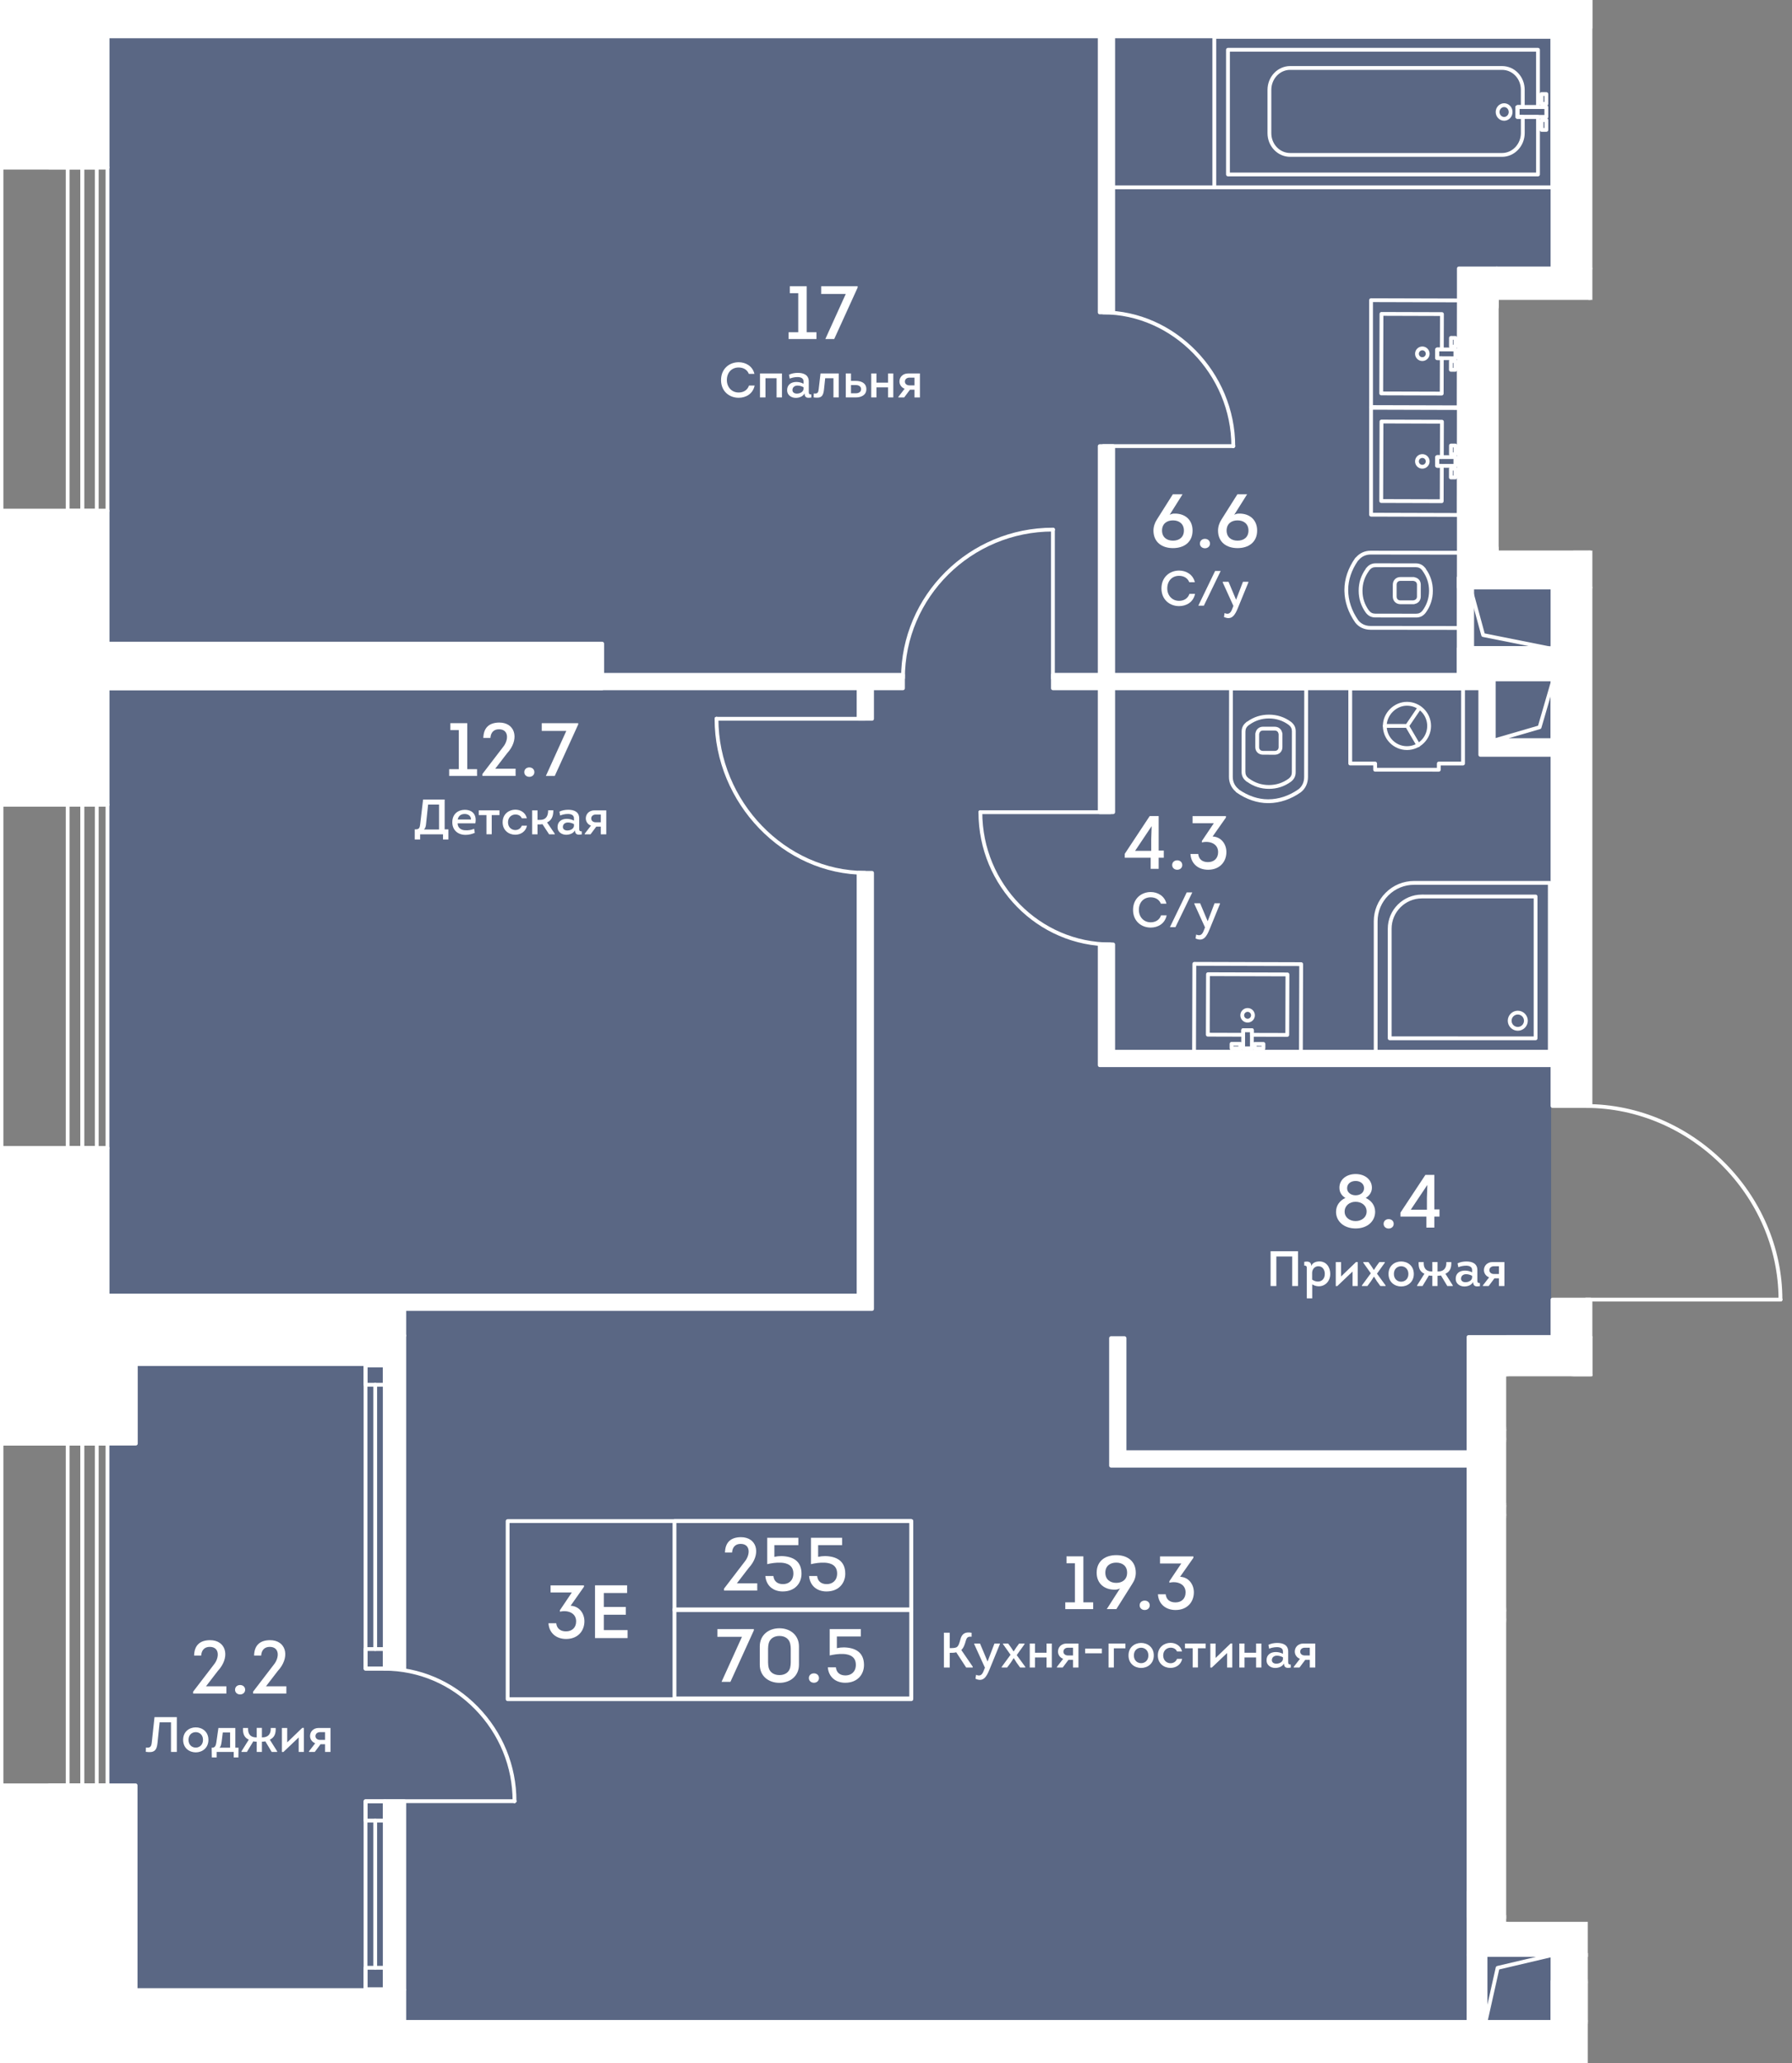 <?xml version="1.0" encoding="UTF-8"?><svg xmlns="http://www.w3.org/2000/svg" xmlns:xlink="http://www.w3.org/1999/xlink" viewBox="0 0 434.41 500"><rect x="0" y="0" width="434.41" height="500" fill="#808080" stroke="none"/><defs><clipPath id="clippath"><polygon points="363.295 72.674 386.885 72.674 386.885 58.593 386.885 58.593 386.885 24.091 386.885 24.091 386.885 0 386.885 0 386.885 0 0 0 0 168.765 0 177.585 0 500 367.009 500 384.911 500 384.911 465.71 365.103 465.71 365.103 333.482 434.41 333.482 434.41 267.553 386.834 267.553 386.834 162.719 386.834 153.899 386.834 133.415 386.834 133.415 386.834 133.415 363.295 133.415 363.295 133.415 363.295 72.674" fill="none"/></clipPath><clipPath id="clippath-1"><rect x="-9.752" y="-533.319" width="1145.828" height="1976.772" fill="none"/></clipPath><clipPath id="clippath-2"><rect x="-9.752" y="-533.319" width="1145.828" height="1976.772" fill="none"/></clipPath><clipPath id="clippath-3"><rect x="-9.752" y="-533.319" width="1145.828" height="1976.772" fill="none"/></clipPath><clipPath id="clippath-5"><rect x="-9.752" y="-533.319" width="1145.828" height="1976.772" fill="none"/></clipPath><clipPath id="clippath-6"><rect x="-9.752" y="-533.319" width="1145.828" height="1976.772" fill="none"/></clipPath><clipPath id="clippath-7"><rect x="-9.752" y="-533.319" width="1145.828" height="1976.772" fill="none"/></clipPath><clipPath id="clippath-8"><rect x="-9.752" y="-533.319" width="1145.828" height="1976.772" fill="none"/></clipPath><clipPath id="clippath-9"><rect x="-9.752" y="-533.319" width="1145.828" height="1976.772" fill="none"/></clipPath></defs><g id="Layer_1"><polygon points="361.26 325.271 376.015 325.271 376.015 243 380.186 243 380.186 139.705 380.186 135.71 359.428 135.71 359.428 68.8 380.186 68.8 380.186 24.891 380.186 3.867 25.881 3.867 25.881 498.062 382.122 498.062 382.122 467.404 361.26 467.404 361.26 325.271" fill="#425788" opacity=".6"/></g><g id="_44"><g clip-path="url(#clippath)"><g clip-path="url(#clippath-1)"><g clip-path="url(#clippath-2)"><path d="m413.932,493.573c-.16,0-.313-.082-.401-.232-.127-.218-.052-.502.17-.63l33.469-19.377c.212-.131.499-.056.63.17.131.218.052.502-.166.63l-33.469,19.377c-.072.042-.153.062-.232.062" fill="#fff"/><path d="m414.19,493.328c-.16,0-.316-.082-.401-.232-3.409-5.904-5.213-12.634-5.213-19.459,0-.255.209-.463.463-.463s.463.209.463.463c0,6.661,1.758,13.231,5.089,18.998.127.218.052.502-.17.63-.075.042-.153.062-.232.062" fill="#fff"/><path d="m406.575,482.563c-.078,0-.157-.019-.232-.062-.222-.127-.297-.411-.17-.63,1.445-2.502,2.208-5.35,2.208-8.234,0-.255.205-.463.46-.463s.463.209.463.463c0,3.047-.806,6.054-2.329,8.694-.085.15-.241.232-.401.232" fill="#fff"/><path d="m406.493,482.809c-.078,0-.16-.019-.235-.065l-14.68-8.612c-.218-.127-.294-.411-.163-.633.127-.219.411-.294.633-.163l14.68,8.612c.219.13.294.414.163.633-.085.147-.241.228-.398.228" fill="#fff"/><path d="m431.627,315.38c-.131,0-.261-.033-.359-.13-.065-.098-.131-.196-.131-.326s.065-.228.131-.326c.196-.163.489-.163.685,0,.065.098.131.228.131.326,0,.131-.065.228-.131.326-.098.098-.228.13-.326.13" fill="#fff"/><path d="m431.611,315.391h-47.164c-.258,0-.463-.205-.463-.463,0-.254.205-.46.463-.46h47.164c.254,0,.463.206.463.46,0,.258-.209.463-.463.463" fill="#fff"/><path d="m431.611,315.391c-.255,0-.463-.205-.463-.463,0-25.183-21.386-46.459-46.7-46.459-.258,0-.463-.206-.463-.46,0-.258.205-.463.463-.463,25.816,0,47.627,21.7,47.627,47.382,0,.258-.209.463-.463.463" fill="#fff"/><path d="m298.957,108.561c-.098,0-.228-.033-.326-.13s-.131-.196-.131-.326.033-.228.131-.326c.163-.163.489-.163.652,0,.098.098.163.196.163.326s-.065.228-.163.326c-.065.098-.196.13-.326.13" fill="#fff"/><path d="m298.967,108.566h-31.535c-.255,0-.46-.205-.46-.463,0-.254.205-.46.46-.46h31.535c.254,0,.463.206.463.46,0,.258-.209.463-.463.463" fill="#fff"/><path d="m298.967,108.566c-.255,0-.463-.205-.463-.463,0-17.309-14.226-31.933-31.072-31.933-.255,0-.46-.205-.46-.46s.205-.463.46-.463c17.345,0,31.998,15.045,31.998,32.856,0,.258-.209.463-.463.463" fill="#fff"/><path d="m237.662,197.292c-.131,0-.228-.065-.326-.163-.098-.065-.131-.196-.131-.326,0-.098.033-.228.131-.326.163-.163.489-.163.652,0,.098.098.131.228.131.326,0,.131-.033.261-.131.326-.098.098-.196.163-.326.163" fill="#fff"/><path d="m269.192,197.279h-31.535c-.255,0-.46-.205-.46-.463,0-.254.205-.46.46-.46h31.535c.254,0,.463.206.463.46,0,.258-.209.463-.463.463" fill="#fff"/><path d="m269.192,229.325c-17.642,0-31.995-14.582-31.995-32.507,0-.255.205-.463.46-.463.258,0,.463.209.463.463,0,17.416,13.939,31.584,31.072,31.584.254,0,.463.206.463.46,0,.258-.209.463-.463.463" fill="#fff"/><path d="m173.692,174.653c-.131,0-.228-.065-.326-.13-.098-.098-.131-.228-.131-.326,0-.131.033-.261.131-.359.163-.163.489-.163.652,0,.098.098.131.228.131.359,0,.098-.033.228-.131.326-.098.065-.196.13-.326.13" fill="#fff"/><path d="m209.709,174.645h-36.017c-.255,0-.46-.205-.46-.463,0-.254.205-.46.46-.46h36.017c.254,0,.463.206.463.46,0,.258-.209.463-.463.463" fill="#fff"/><path d="m209.709,211.977c-19.775,0-36.477-17.309-36.477-37.795,0-.254.205-.463.46-.463.258,0,.463.209.463.463,0,19.987,16.281,36.872,35.554,36.872.254,0,.463.206.463.46,0,.258-.209.463-.463.463" fill="#fff"/><path d="m255.245,128.787c-.131,0-.228-.033-.326-.13-.098-.065-.131-.196-.131-.326,0-.098.033-.228.131-.326.163-.163.489-.163.652,0,.098.098.131.196.131.326s-.033.261-.131.326c-.065.098-.196.13-.326.13" fill="#fff"/><path d="m255.245,164.814c-.255,0-.463-.205-.463-.463v-36.017c0-.255.209-.46.463-.46s.463.205.463.46v36.017c0,.258-.209.463-.463.463" fill="#fff"/><path d="m218.895,164.814c-.255,0-.463-.205-.463-.463,0-20.114,16.513-36.477,36.813-36.477.254,0,.463.205.463.46,0,.258-.209.463-.463.463-19.788,0-35.886,15.952-35.886,35.554,0,.258-.209.463-.463.463" fill="#fff"/><path d="m124.727,436.926c-.131,0-.228-.033-.326-.13s-.131-.196-.131-.326.033-.228.131-.326c.163-.163.489-.163.652,0,.098.098.131.196.131.326s-.033.228-.131.326-.196.13-.326.13" fill="#fff"/><path d="m124.727,436.935h-31.551c-.254,0-.46-.205-.46-.463,0-.254.205-.46.46-.46h31.551c.254,0,.463.206.463.46,0,.258-.209.463-.463.463" fill="#fff"/><path d="m124.727,436.935h0c-.255,0-.463-.205-.463-.463.006-8.338-3.223-16.239-9.095-22.251-5.898-6.041-13.701-9.369-21.974-9.375-.254,0-.463-.209-.463-.463s.209-.463.463-.463c8.521.006,16.562,3.435,22.636,9.656,6.041,6.185,9.366,14.317,9.359,22.897,0,.258-.209.463-.463.463" fill="#fff"/></g><g clip-path="url(#clippath-3)"><path d="m312.055,251.248h-.003l-8.573-.023c-.121,0-.238-.049-.326-.137-.085-.088-.134-.206-.134-.326l.003-.662h-1.194v.659c0,.121-.052.238-.137.326-.088.085-.202.134-.326.134h-.003l-8.57-.026c-.258,0-.463-.209-.463-.463l.046-14.66c0-.124.049-.241.134-.326.088-.088.205-.134.326-.134h.003l19.263.056c.254,0,.46.209.46.463l-.046,14.66c0,.255-.205.46-.46.46m-8.11-.946l7.65.02.039-13.733-18.34-.056-.039,13.737,7.65.023v-.659c0-.124.049-.241.137-.326.088-.088.202-.134.326-.134l2.117.006c.258,0,.463.209.46.463v.659Z" fill="#fff"/><path d="m300.667,254.504h-.003l-2.117-.006c-.254,0-.46-.209-.46-.463l.003-1.083c0-.124.049-.241.137-.33.088-.085.202-.134.326-.134l2.117.006c.255,0,.463.209.46.467l-.003,1.083c0,.121-.049.238-.134.326-.088.085-.205.134-.326.134m-1.654-.93l1.194.003v-.16l-1.194-.003v.16Z" fill="#fff"/><path d="m306.28,254.52h-.003l-2.117-.006c-.254,0-.46-.209-.46-.463l.003-1.083c0-.124.049-.241.137-.326s.202-.134.326-.134l2.117.006c.255,0,.463.209.46.463l-.003,1.083c0,.121-.049.238-.134.326-.088.085-.205.134-.326.134m-1.654-.93l1.194.003v-.157l-1.194-.003v.157Z" fill="#fff"/><path d="m302.441,247.794h-.006c-.972,0-1.762-.793-1.758-1.765.003-.969.793-1.755,1.762-1.755h.006c.969,0,1.758.793,1.755,1.765,0,.47-.186.913-.519,1.246-.333.33-.773.509-1.24.509m-.003-2.597c-.46,0-.835.375-.838.835,0,.46.375.838.838.838.225,0,.434-.085.59-.245.157-.157.245-.365.248-.59l.46.003-.46-.003c0-.46-.372-.838-.835-.838h-.003Z" fill="#fff"/><path d="m315.362,255.426h-.003l-25.901-.072c-.121,0-.238-.049-.326-.137-.085-.088-.134-.206-.134-.326l.065-21.325c0-.258.205-.463.46-.463h.003l25.901.075c.121,0,.241.049.326.134.085.088.134.206.134.33l-.065,21.324c0,.255-.205.46-.46.46m-25.438-.995l24.978.069.059-20.398-24.975-.072-.062,20.401Z" fill="#fff"/><path d="m303.473,254.512h-.003l-2.117-.006c-.254,0-.46-.209-.46-.463l.013-4.407c0-.124.049-.241.137-.329.088-.085.202-.134.326-.134l2.117.007c.255,0,.463.209.46.463l-.013,4.41c0,.121-.049.238-.134.326-.088.085-.205.134-.326.134m-1.654-.93l1.194.003.01-3.484-1.194-.003-.01,3.484Z" fill="#fff"/><path d="m309.015,182.89l-2.851-.007c-.528,0-1.008-.186-1.347-.525-.333-.336-.515-.796-.512-1.305l.003-3.269c0-.069.033-.183.069-.264.183-.852.894-1.416,1.794-1.416l2.851.003c.897,0,1.608.564,1.791,1.416.033.059.069.15.069.268l-.003,3.272c-.003,1.057-.786,1.827-1.863,1.827m-3.784-5.014l-.003,3.181c0,.264.085.486.245.646.166.17.405.258.692.258l2.851.003c.568,0,.936-.352.94-.904l.003-3.171c-.013-.026-.023-.059-.033-.091-.088-.493-.421-.763-.904-.763l-2.851-.006c-.479,0-.816.271-.897.724-.006.033-.023.078-.042.124" fill="#fff"/><path d="m307.602,194.618h-.225c-2.597-.003-5.255-.907-7.692-2.616-.065-.049-.117-.111-.15-.183-1.044-.9-1.618-2.153-1.615-3.549l.026-21.468c0-.124.049-.241.137-.329.085-.085.202-.134.326-.134l18.229.026c.258,0,.463.206.463.46l-.026,21.468c-.003,1.536-.646,2.871-1.765,3.716-2.391,1.673-5.037,2.571-7.673,2.61h-.036m-.17-.923h.039c2.499-.003,5.024-.845,7.297-2.433.868-.659,1.377-1.726,1.38-2.913l.026-21.06-17.305-.023-.026,21.005c0,1.168.496,2.212,1.399,2.936.046.039.085.082.114.134,2.238,1.54,4.665,2.352,7.02,2.355h.056Z" fill="#fff"/><path d="m307.615,191.16h-.01c-1.941-.003-3.709-.571-5.262-1.693-.039-.007-.075-.02-.098-.029-.049-.023-.098-.056-.134-.095-.026-.026-.049-.052-.062-.075-.724-.584-1.073-1.315-1.073-2.238l.013-9.737c.003-.92.356-1.657,1.08-2.238.013-.023.029-.042.042-.059.042-.046.095-.085.153-.111.023-.01.062-.023.101-.029,1.543-1.112,3.311-1.677,5.245-1.677h.016c1.967.003,3.758.587,5.33,1.739.776.604,1.148,1.354,1.148,2.3l-.013,9.92c-.003.949-.375,1.7-1.145,2.29-1.582,1.151-3.373,1.732-5.334,1.732m-.01-.923h.01c1.758,0,3.366-.522,4.779-1.55.532-.411.773-.891.776-1.553l.013-9.917c0-.659-.241-1.142-.783-1.563-1.399-1.024-3.008-1.55-4.772-1.553h-.016c-1.762,0-3.366.522-4.776,1.553-.029.02-.065.039-.104.056-.006.003-.01.006-.016.013-.555.424-.799.907-.799,1.572l-.013,9.734c0,.665.241,1.148.783,1.566l.013.01c.036.013.082.036.124.069,1.406,1.031,3.018,1.559,4.782,1.563m-4.73-14.745h0Z" fill="#fff"/><path d="m342.733,146.412l-3.269-.003c-1.06,0-1.83-.783-1.827-1.863l.003-2.851c0-1.077.77-1.859,1.83-1.859l3.269.003c.069,0,.183.033.261.069.868.183,1.422.881,1.419,1.797l-.003,2.848c0,.913-.551,1.608-1.416,1.791-.059.033-.15.069-.268.069m-3.262-5.653c-.548,0-.904.369-.907.94l-.003,2.848c0,.571.356.94.907.94l3.171.003c.026-.01.052-.023.085-.033.499-.088.77-.424.77-.903l.003-2.848c0-.483-.271-.819-.721-.9-.033-.006-.078-.023-.121-.042l-3.184-.003Z" fill="#fff"/><path d="m353.7,152.632h0l-21.468-.026c-1.533-.003-2.871-.646-3.716-1.762-1.67-2.391-2.567-5.033-2.61-7.672v-.261c.003-2.597.907-5.258,2.619-7.692.046-.065.108-.114.176-.15.904-1.044,2.153-1.615,3.549-1.615h.003l21.468.026c.258,0,.463.205.463.463l-.023,18.225c0,.124-.049.241-.137.329-.085.085-.202.134-.326.134m-26.87-9.643c.003,2.509.845,5.037,2.433,7.311.662.871,1.726,1.38,2.913,1.383l21.063.023.02-17.302-21.005-.026h-.003c-1.165,0-2.205.496-2.933,1.399-.039.046-.082.082-.131.111-1.543,2.241-2.355,4.665-2.358,7.023v.078Z" fill="#fff"/><path d="m343.308,149.639l-9.92-.013c-.949-.003-1.696-.378-2.29-1.148-1.155-1.585-1.735-3.38-1.732-5.34,0-1.938.571-3.709,1.693-5.265.01-.036.02-.075.029-.095.023-.049.056-.098.095-.134.023-.026.049-.049.075-.062.571-.718,1.305-1.073,2.228-1.073h.01l9.737.013c.923,0,1.657.355,2.241,1.08.026.019.049.039.069.059.042.039.075.088.098.14.01.023.02.059.029.095,1.112,1.55,1.677,3.324,1.677,5.265-.003,1.967-.587,3.758-1.739,5.327-.604.78-1.351,1.151-2.3,1.151m-11.388-11.404c-.016.036-.036.072-.065.111-1.037,1.419-1.566,3.027-1.566,4.792-.003,1.762.519,3.37,1.55,4.785.411.535.891.776,1.553.78l9.917.013c.659,0,1.142-.245,1.559-.786,1.028-1.396,1.553-3.004,1.556-4.769,0-1.768-.522-3.383-1.553-4.792-.02-.029-.039-.069-.056-.111-.01-.006-.016-.016-.023-.026-.414-.541-.897-.783-1.559-.783l-9.741-.013h-.006c-.659,0-1.142.241-1.553.783-.006.006-.01.013-.013.016m-2.094,4.903h.013-.013Zm15.211-4.73h0Z" fill="#fff"/><path d="m341.116,176.375c-.088,0-.179-.026-.261-.078-.212-.144-.264-.434-.121-.643l2.965-4.365c.143-.212.434-.264.643-.124.212.144.268.434.124.643l-2.969,4.365c-.088.134-.235.202-.382.202" fill="#fff"/><path d="m341.116,176.375h0l-5.422-.01c-.255,0-.46-.209-.46-.467,0-.255.209-.46.463-.46l5.418.013c.258,0,.463.206.463.463,0,.255-.209.46-.463.46" fill="#fff"/><path d="m343.837,181.024c-.157,0-.313-.082-.401-.228l-2.721-4.649c-.127-.222-.052-.506.166-.633.219-.124.506-.056.636.163l2.721,4.652c.127.218.052.502-.166.633-.075.042-.157.062-.235.062" fill="#fff"/><path d="m341.07,181.747h-.013c-3.216-.006-5.829-2.629-5.823-5.849.006-3.154,2.681-5.82,5.839-5.82h.006c3.22.007,5.833,2.629,5.826,5.846-.006,3.213-2.626,5.823-5.836,5.823m.003-10.745c-2.613,0-4.906,2.29-4.913,4.9-.006,2.708,2.192,4.916,4.9,4.923h.01c2.704,0,4.903-2.199,4.91-4.903.006-2.704-2.192-4.913-4.9-4.919h-.006Z" fill="#fff"/><path d="m348.789,186.988h0l-15.436-.003c-.254,0-.46-.206-.46-.46v-1.044h-5.575c-.121,0-.238-.046-.326-.134-.088-.088-.134-.205-.134-.326l.003-18.219c0-.255.205-.463.46-.463l27.346.003c.121,0,.238.049.326.137.088.085.134.202.134.326l-.003,18.219c0,.255-.205.46-.46.46h-5.415v1.041c0,.124-.046.241-.134.326-.085.088-.205.137-.326.137m-14.973-.926h14.51v-1.037c0-.255.209-.463.463-.463h5.412l.003-17.296-26.42-.003-.003,17.296h5.572c.258,0,.463.209.463.463v1.04Z" fill="#fff"/><path d="m375.693,255.426l-42.208-.003c-.121,0-.238-.046-.326-.134-.088-.088-.134-.205-.134-.326v-31.701c0-2.613,1.018-5.069,2.867-6.916,1.846-1.85,4.303-2.864,6.912-2.864h32.892c.124,0,.241.049.326.137.088.085.137.202.137.326l-.003,41.018c0,.254-.209.463-.463.463m-41.745-.926h41.285l.003-40.094h-32.432c-2.365,0-4.587.92-6.26,2.593s-2.597,3.898-2.597,6.263v31.238Z" fill="#fff"/><path d="m372.25,252.078l-35.368-.003c-.254,0-.46-.206-.46-.46v-26.56c0-4.56,3.709-8.273,8.273-8.273l27.558.003c.255,0,.46.205.46.46v34.373c0,.121-.049.238-.137.326-.085.088-.202.134-.326.134m-34.904-.926l34.445.003v-33.446h-27.095c-4.052,0-7.349,3.295-7.349,7.346v26.097Z" fill="#fff"/><path d="m367.936,249.776c-1.337,0-2.427-1.09-2.427-2.427s1.089-2.427,2.427-2.427,2.427,1.09,2.427,2.427-1.089,2.427-2.427,2.427m0-3.931c-.829,0-1.504.675-1.504,1.504s.675,1.504,1.504,1.504,1.504-.675,1.504-1.504-.675-1.504-1.504-1.504" fill="#fff"/><path d="m376.302,45.862h-81.934c-.254,0-.463-.205-.463-.46V8.932c0-.255.209-.463.463-.463h81.934c.254,0,.46.209.46.463v36.47c0,.255-.205.46-.46.46m-81.471-.923h81.008V9.395h-81.008v35.544Z" fill="#fff"/><path d="m364.626,29.262c-1.122,0-2.039-.949-2.042-2.12,0-1.168.913-2.12,2.039-2.12h.003c.548,0,1.06.222,1.445.626.382.401.591.93.591,1.491,0,1.171-.913,2.124-2.036,2.124m-.003-3.318c-.613,0-1.112.538-1.112,1.197s.502,1.197,1.116,1.197c.61-.003,1.112-.538,1.112-1.197-.003-.323-.121-.63-.336-.858-.209-.218-.486-.339-.776-.339h-.003Z" fill="#fff"/><path d="m373.701,25.631c-.124,0-.241-.046-.326-.134-.088-.085-.137-.206-.137-.326v-2.381c0-.121.046-.238.134-.326.088-.088.205-.134.326-.134h1.155c.258,0,.463.206.463.46v2.378c0,.258-.202.463-.46.463h-1.155Zm.46-2.378v1.455h.232v-1.455h-.232Z" fill="#fff"/><path d="m373.707,31.937c-.124,0-.241-.046-.326-.134-.088-.085-.137-.206-.137-.326l-.003-2.381c0-.121.049-.238.137-.326.085-.088.202-.134.326-.134h1.155c.254,0,.463.206.463.46v2.378c0,.258-.205.463-.463.463h-1.151Zm.46-2.378v1.455h.232l-.003-1.455h-.228Z" fill="#fff"/><path d="m312.754,38.002c-1.468,0-2.848-.597-3.882-1.677-1.037-1.08-1.608-2.518-1.608-4.052v-10.484c-.003-3.184,2.456-5.777,5.48-5.78h51.378c1.471,0,2.851.594,3.885,1.677,1.028,1.08,1.599,2.518,1.599,4.052l.003,4.211c0,.255-.205.46-.46.46l-.829.003.003,1.455h.825c.124,0,.241.046.326.134.088.085.137.206.137.326l.003,3.895c0,1.533-.568,2.978-1.602,4.074-1.041,1.099-2.424,1.706-3.892,1.706h-51.368Zm-.01-21.07c-2.515.003-4.557,2.182-4.554,4.857v10.484c0,1.292.476,2.505,1.347,3.412.861.897,2.003,1.393,3.216,1.393h51.368c1.214-.003,2.355-.506,3.22-1.419.871-.923,1.351-2.143,1.347-3.438l-.003-3.432h-.825c-.124,0-.241-.046-.326-.134-.088-.088-.137-.206-.137-.326v-2.381c0-.255.205-.46.463-.46l.822-.003-.003-3.748c0-1.292-.476-2.505-1.341-3.412-.858-.897-2-1.393-3.216-1.393h-51.378Z" fill="#fff"/><path d="m372.832,42.736h-75.152c-.254,0-.46-.206-.46-.46V12.059c0-.255.205-.463.46-.463h75.152c.124,0,.241.049.326.137.088.085.137.202.137.326l-.003,13.887c0,.255-.205.46-.46.46l-4.511.007.003,1.455,4.508-.003c.124,0,.241.046.33.134.085.088.134.205.134.326v13.952c0,.254-.209.46-.463.46m-74.689-.923h74.226l.003-13.025-4.511.003c-.124,0-.241-.046-.326-.134-.088-.088-.137-.205-.137-.326v-2.381c0-.255.205-.46.463-.46l4.508-.006v-12.96h-74.226v29.29Z" fill="#fff"/><path d="m367.861,28.79c-.124,0-.241-.049-.326-.137-.088-.085-.137-.202-.137-.326v-2.378c0-.254.205-.46.46-.46l6.997-.006c.254,0,.463.205.463.46l.003,2.381c0,.124-.049.241-.137.326-.085.088-.202.137-.326.137l-6.997.003Zm.46-2.378v1.455l6.074-.007-.003-1.452-6.071.003Z" fill="#fff"/><path d="m351.84.062h-81.934c-.254,0-.46-.206-.46-.46v-36.47c0-.255.205-.463.46-.463h81.934c.255,0,.46.209.46.463V-.398c0,.255-.205.46-.46.46m-81.471-.923h81.008v-35.544h-81.008V-.861Z" fill="#fff"/><path d="m294.368,45.863h-24.955c-.255,0-.463-.205-.463-.463,0-.254.209-.46.463-.46h24.955c.254,0,.463.206.463.46,0,.258-.209.463-.463.463" fill="#fff"/><path d="m349.491,121.916h0l-14.663-.042c-.121,0-.238-.049-.326-.137-.085-.088-.134-.206-.134-.326l.059-19.263c0-.255.205-.46.46-.46h.003l14.66.042c.121,0,.238.049.326.134.085.088.134.205.134.329l-.026,8.57c0,.258-.209.463-.463.463l-.659-.003-.003,1.194.659.003c.124,0,.241.049.326.134.088.088.137.205.134.329l-.023,8.573c0,.254-.209.46-.463.46m-14.197-.966l13.737.039.023-7.65h-.659c-.124,0-.241-.049-.326-.137-.088-.085-.134-.205-.134-.326l.003-2.12c0-.254.209-.46.463-.46h.003l.656.003.023-7.646-13.733-.042-.056,18.34Z" fill="#fff"/><path d="m352.795,116.16h-.003l-1.083-.003c-.121,0-.238-.049-.326-.137-.085-.088-.134-.206-.134-.326l.006-2.117c0-.255.209-.46.463-.46l1.083.003c.124,0,.241.049.326.134.088.088.137.206.134.33l-.003,2.117c0,.255-.209.46-.463.46m-.62-.926h.16l.003-1.194h-.16l-.003,1.194Z" fill="#fff"/><path d="m352.809,110.547h0l-1.083-.003c-.121,0-.238-.049-.326-.137-.085-.088-.134-.206-.134-.326l.006-2.12c0-.255.209-.46.463-.46l1.083.003c.121,0,.241.049.326.137.085.085.134.206.134.326l-.006,2.12c0,.255-.205.46-.463.46m-.617-.926h.157l.003-1.194h-.157l-.003,1.194Z" fill="#fff"/><path d="m344.795,113.568h-.006c-.473,0-.913-.183-1.246-.519-.33-.333-.512-.776-.509-1.246,0-.473.186-.913.519-1.246.333-.33.77-.509,1.24-.509h.006c.473,0,.913.183,1.246.519s.515.776.512,1.246c0,.47-.186.913-.522,1.246-.333.33-.77.509-1.24.509m-.003-2.597c-.222,0-.431.085-.587.241-.16.16-.245.369-.248.594,0,.225.088.434.241.59.16.16.369.248.594.248h.003c.222,0,.431-.085.59-.241.157-.157.245-.369.245-.594,0-.222-.085-.431-.241-.59-.157-.16-.369-.248-.594-.248h-.003Z" fill="#fff"/><path d="m353.651,125.247h0l-21.288-.062c-.254,0-.46-.209-.46-.463v-25.901c0-.121.046-.241.134-.326.088-.088.205-.134.326-.134h.003l21.36.062c.254,0,.46.209.46.463l-.072,25.901c0,.121-.049.238-.137.326-.085.085-.202.134-.326.134m-20.825-.985l20.365.059.069-24.978-20.434-.059v24.978Z" fill="#fff"/><path d="m352.802,113.354h-.003l-4.407-.013c-.121,0-.238-.049-.326-.137-.085-.088-.134-.206-.134-.326l.006-2.12c0-.121.049-.241.137-.326s.202-.134.326-.134l4.407.013c.258,0,.463.209.463.467l-.006,2.117c0,.255-.209.46-.463.46m-3.944-.936l3.484.01.003-1.194-3.484-.01-.003,1.194Z" fill="#fff"/><path d="m349.491,95.834h0l-14.663-.042c-.121,0-.238-.049-.326-.137-.085-.088-.134-.206-.134-.326l.059-19.263c0-.255.205-.46.46-.46h.003l14.66.042c.121,0,.238.049.326.134.085.088.134.205.134.329l-.026,8.57c0,.258-.209.463-.463.463l-.659-.003-.003,1.194.659.003c.124,0,.241.049.326.134.088.088.137.205.134.329l-.023,8.573c0,.254-.209.46-.463.46m-14.197-.966l13.737.039.023-7.65h-.659c-.124,0-.241-.049-.326-.137-.088-.085-.134-.205-.134-.326l.003-2.12c0-.254.209-.46.463-.46h.003l.656.003.023-7.646-13.733-.042-.056,18.34Z" fill="#fff"/><path d="m352.795,90.078h-.003l-1.083-.003c-.121,0-.238-.049-.326-.137-.085-.088-.134-.206-.134-.326l.006-2.12c0-.255.209-.46.463-.46l1.083.003c.124,0,.241.049.326.137.088.085.137.206.134.326l-.003,2.12c0,.255-.209.46-.463.46m-.62-.926h.16l.003-1.194h-.16l-.003,1.194Z" fill="#fff"/><path d="m352.809,84.465h0l-1.083-.003c-.121,0-.238-.049-.326-.137-.085-.088-.134-.206-.134-.326l.006-2.12c0-.255.209-.46.463-.46l1.083.003c.121,0,.241.049.326.137.085.085.134.206.134.326l-.006,2.12c0,.255-.205.46-.463.46m-.617-.926h.157l.003-1.194h-.157l-.003,1.194Z" fill="#fff"/><path d="m344.795,87.487h-.006c-.47,0-.913-.186-1.243-.519-.333-.336-.515-.78-.512-1.249,0-.969.793-1.755,1.762-1.755h.003c.975.003,1.762.796,1.758,1.768,0,.47-.186.913-.522,1.243-.333.33-.77.512-1.24.512m0-2.6c-.46,0-.835.375-.838.835,0,.225.088.434.245.594.157.157.365.245.59.248h.003c.222,0,.431-.088.59-.245.157-.157.245-.365.245-.59.003-.463-.372-.838-.835-.842Z" fill="#fff"/><path d="m353.651,99.165h0l-21.288-.062c-.254,0-.46-.209-.46-.463v-25.901c0-.121.046-.241.134-.326.088-.088.205-.134.326-.134h.003l21.36.062c.254,0,.46.209.46.463l-.072,25.901c0,.121-.049.238-.137.326-.085.085-.202.134-.326.134m-20.825-.985l20.365.059.069-24.978-20.434-.059v24.978Z" fill="#fff"/><path d="m352.802,87.271h-.003l-4.407-.013c-.121,0-.238-.049-.326-.137-.085-.088-.134-.206-.134-.326l.006-2.12c0-.255.209-.46.463-.46l4.407.013c.124,0,.241.049.33.137.085.085.134.202.134.326l-.006,2.12c0,.255-.209.46-.463.46m-3.944-.936l3.484.01.003-1.194-3.484-.01-.003,1.194Z" fill="#fff"/></g><g clip-path="url(#clippath-5)"><path d="m376.352,179.824h-13.897c-.228,0-.427-.17-.457-.395-.036-.228.104-.447.326-.512l10.524-3.06,3.06-10.52c.065-.218.277-.349.509-.329.228.033.398.228.398.457v13.9c0,.254-.209.46-.463.46m-10.654-.923h10.194v-10.191l-2.228,7.65c-.042.15-.163.271-.313.313l-7.653,2.228Z" fill="#fff"/><path d="m360.106,490.442c-.013,0-.033,0-.049-.003-.235-.026-.411-.222-.411-.46v-16.245c0-.254.205-.46.46-.46h16.245c.235,0,.434.176.46.408.026.235-.124.45-.352.506l-13.029,3.063-2.871,12.83c-.049.215-.238.362-.453.362m.463-16.245v11.6l2.022-9.03c.039-.176.173-.31.346-.352l9.431-2.218h-11.799Z" fill="#fff"/><path d="m375.199,157.483h-18.597c-.254,0-.46-.206-.46-.46v-13.9c0-.228.17-.427.398-.457.225-.016.447.111.509.336l2.861,10.491,15.378,3.073c.235.049.395.264.372.502-.026.235-.225.414-.46.414m-18.134-.923h13.463l-11.081-2.215c-.17-.036-.307-.163-.352-.333l-2.029-7.434v9.982Z" fill="#fff"/><path d="m26.056,433.479H.361c-.254,0-.463-.209-.463-.463v-83.194c0-.255.209-.463.463-.463h25.696c.254,0,.46.209.46.463v83.194c0,.255-.205.463-.46.463m-25.232-.926h24.769v-82.27H.824v82.27Z" fill="#fff"/><path d="m19.933,433.479h-3.523c-.254,0-.463-.209-.463-.463v-83.194c0-.255.209-.463.463-.463h3.523c.254,0,.463.209.463.463v83.194c0,.255-.209.463-.463.463m-3.06-.926h2.6v-82.27h-2.6v82.27Z" fill="#fff"/><path d="m23.456,433.479h-3.523c-.254,0-.463-.209-.463-.463v-83.194c0-.255.209-.463.463-.463h3.523c.254,0,.463.209.463.463v83.194c0,.255-.209.463-.463.463m-3.06-.926h2.6v-82.27h-2.6v82.27Z" fill="#fff"/><path d="m16.41,350.284H.361c-.254,0-.463-.205-.463-.463,0-.254.209-.46.463-.46h16.05c.254,0,.463.206.463.46,0,.258-.209.463-.463.463" fill="#fff"/><path d="m26.056,278.675H.361c-.254,0-.463-.209-.463-.463v-83.203c0-.255.209-.463.463-.463h25.696c.254,0,.46.209.46.463v83.203c0,.254-.205.463-.46.463m-25.232-.923h24.769v-82.28H.824v82.28Z" fill="#fff"/><path d="m19.933,278.675h-3.523c-.254,0-.463-.209-.463-.463v-83.203c0-.255.209-.463.463-.463h3.523c.254,0,.463.209.463.463v83.203c0,.254-.209.463-.463.463m-3.06-.923h2.6v-82.28h-2.6v82.28Z" fill="#fff"/><path d="m23.456,278.675h-3.523c-.254,0-.463-.209-.463-.463v-83.203c0-.255.209-.463.463-.463h3.523c.254,0,.463.209.463.463v83.203c0,.254-.209.463-.463.463m-3.06-.923h2.6v-82.28h-2.6v82.28Z" fill="#fff"/><path d="m16.41,195.471H.361c-.254,0-.463-.205-.463-.463,0-.254.209-.46.463-.46h16.05c.254,0,.463.206.463.46,0,.258-.209.463-.463.463" fill="#fff"/><path d="m26.056,124.237H.361c-.254,0-.463-.205-.463-.46V40.584c0-.255.209-.46.463-.46h25.696c.254,0,.46.206.46.46v83.194c0,.255-.205.46-.46.46m-25.232-.923h24.769V41.047H.824v82.267Z" fill="#fff"/><path d="m19.933,124.237h-3.523c-.254,0-.463-.205-.463-.46V40.584c0-.255.209-.46.463-.46h3.523c.254,0,.463.206.463.46v83.194c0,.255-.209.46-.463.46m-3.06-.923h2.6V41.047h-2.6v82.267Z" fill="#fff"/><path d="m23.456,124.237h-3.523c-.254,0-.463-.205-.463-.46V40.584c0-.255.209-.46.463-.46h3.523c.254,0,.463.206.463.46v83.194c0,.255-.209.46-.463.46m-3.06-.923h2.6V41.047h-2.6v82.267Z" fill="#fff"/><path d="m16.41,41.046H.361c-.254,0-.463-.205-.463-.463,0-.254.209-.46.463-.46h16.05c.254,0,.463.206.463.46,0,.258-.209.463-.463.463" fill="#fff"/><path d="m25.805,41.047h-13.897c-.254,0-.46-.209-.46-.463V-28.305c0-.255.205-.46.46-.46h13.897c.258,0,.463.205.463.46V40.584c0,.255-.205.463-.463.463m-13.433-.923h12.973V-27.839h-12.973V40.124Z" fill="#fff"/><path d="m25.805,193.133h-13.897c-.254,0-.46-.209-.46-.463v-66.547c0-.255.205-.46.46-.46h13.897c.258,0,.463.205.463.46v66.547c0,.255-.205.463-.463.463m-13.433-.923h12.973v-65.624h-12.973v65.624Z" fill="#fff"/><path d="m25.805,347.561h-13.897c-.254,0-.46-.205-.46-.46v-66.547c0-.255.205-.463.46-.463h13.897c.258,0,.463.209.463.463v66.547c0,.255-.205.46-.463.46m-13.433-.923h12.973v-65.624h-12.973v65.624Z" fill="#fff"/><path d="m25.805,490.442h-13.897c-.254,0-.46-.209-.46-.463v-57.348c0-.255.205-.46.46-.46h13.897c.258,0,.463.205.463.46v57.348c0,.255-.205.463-.463.463m-13.433-.923h12.973v-56.425h-12.973v56.425Z" fill="#fff"/><path d="m385.551,466.76c-.117,0-.238-.046-.326-.137-.183-.179-.183-.473,0-.652l.196-.196c.179-.179.473-.179.652,0,.183.179.183.473,0,.652l-.196.196c-.088.091-.209.137-.326.137" fill="#fff"/><path d="m385.551,467.346c-.036,0-.075-.003-.114-.013-.245-.062-.398-.313-.336-.561l.196-.783c.062-.248.313-.388.564-.336.245.062.398.313.336.561l-.196.783c-.052.209-.245.349-.45.349" fill="#fff"/><path d="m11.909,592.22c-.254,0-.463-.205-.463-.463v-92.579c0-.255.209-.463.463-.463s.463.209.463.463v92.579c0,.258-.209.463-.463.463" fill="#fff"/><path d="m93.305,404.769h-4.697c-.254,0-.46-.205-.46-.46v-4.697c0-.255.205-.463.46-.463h4.697c.254,0,.463.209.463.463v4.697c0,.255-.209.46-.463.46m-4.234-.923h3.774v-3.774h-3.774v3.774Z" fill="#fff"/><path d="m90.956,400.073c-.254,0-.463-.205-.463-.463v-64.051c0-.255.209-.46.463-.46s.463.206.463.46v64.051c0,.258-.209.463-.463.463" fill="#fff"/><path d="m93.305,482.538h-4.697c-.254,0-.46-.209-.46-.463v-5.229c0-.255.205-.463.46-.463h4.697c.254,0,.463.209.463.463v5.229c0,.255-.209.463-.463.463m-4.234-.926h3.774v-4.306h-3.774v4.306Z" fill="#fff"/><path d="m93.305,404.844h-4.697c-.254,0-.46-.206-.46-.46v-73.521c0-.258.205-.463.46-.463h4.697c.254,0,.463.205.463.463v73.521c0,.255-.209.46-.463.46m-4.234-.923h3.774v-72.598h-3.774v72.598Z" fill="#fff"/><path d="m93.305,482.538h-4.697c-.254,0-.46-.209-.46-.463v-45.559c0-.255.205-.46.46-.46h4.697c.254,0,.463.205.463.46v45.559c0,.255-.209.463-.463.463m-4.234-.926h3.774v-44.636h-3.774v44.636Z" fill="#fff"/><path d="m93.305,441.634h-4.697c-.254,0-.46-.205-.46-.463v-4.697c0-.255.205-.463.46-.463h4.697c.254,0,.463.209.463.463v4.697c0,.258-.209.463-.463.463m-4.234-.923h3.774v-3.774h-3.774v3.774Z" fill="#fff"/><path d="m90.956,477.307c-.254,0-.463-.205-.463-.463v-35.671c0-.255.209-.463.463-.463s.463.209.463.463v35.671c0,.258-.209.463-.463.463" fill="#fff"/><path d="m93.305,336.02h-4.697c-.254,0-.46-.205-.46-.463v-4.694c0-.258.205-.463.46-.463h4.697c.254,0,.463.205.463.463v4.694c0,.258-.209.463-.463.463m-4.234-.923h3.774v-3.774h-3.774v3.774Z" fill="#fff"/><rect x="93.305" y="323.65" width="4.697" height="80.731" fill="#fff"/><path d="m98.002,404.844h-4.697c-.254,0-.46-.206-.46-.46v-80.734c0-.255.205-.463.46-.463h4.697c.254,0,.463.209.463.463v80.734c0,.255-.209.46-.463.46m-4.234-.923h3.774v-79.808h-3.774v79.808Z" fill="#fff"/><rect x="93.305" y="436.473" width="4.697" height="45.601" fill="#fff"/><path d="m98.002,482.538h-4.697c-.254,0-.46-.209-.46-.463v-45.601c0-.255.205-.463.46-.463h4.697c.254,0,.463.209.463.463v45.601c0,.255-.209.463-.463.463m-4.234-.926h3.774v-44.678h-3.774v44.678Z" fill="#fff"/><polygon points="1.463 35.488 -1.923 35.488 -9.289 4.391 -1.923 -26.668 1.463 -26.668 1.463 35.488" fill="#fff"/><path d="m1.464,35.95H-1.922c-.215,0-.401-.147-.45-.356L-9.738,4.497c-.02-.069-.02-.144,0-.212L-2.372-26.774c.049-.209.235-.356.45-.356H1.464c.254,0,.46.205.46.46v62.16c0,.254-.205.46-.46.46m-3.021-.923H1.001V-26.206H-1.557L-8.815,4.389-1.557,35.027Z" fill="#fff"/><polygon points="1.463 189.917 -1.923 189.917 -9.289 158.819 -1.923 127.76 1.463 127.76 1.463 189.917" fill="#fff"/><path d="m1.464,190.378H-1.922c-.215,0-.401-.147-.45-.356l-7.366-31.094c-.02-.072-.02-.144,0-.215l7.366-31.058c.049-.209.235-.356.45-.356H1.464c.254,0,.46.205.46.46v62.16c0,.254-.205.46-.46.46m-3.021-.923H1.001v-61.233H-1.557l-7.258,30.599,7.258,30.634Z" fill="#fff"/><polygon points="1.463 501.796 -1.923 501.796 -9.289 470.699 -1.923 439.64 1.463 439.64 1.463 501.796" fill="#fff"/><path d="m1.464,502.258H-1.922c-.215,0-.401-.147-.45-.356l-7.366-31.098c-.02-.069-.02-.144,0-.212l7.366-31.058c.049-.209.235-.356.45-.356H1.464c.254,0,.46.205.46.46v62.16c0,.254-.205.46-.46.46m-3.021-.923H1.001v-61.233H-1.557l-7.258,30.595,7.258,30.638Z" fill="#fff"/><polygon points="1.463 344.87 -1.923 344.87 -9.289 313.772 -1.923 282.714 1.463 282.714 1.463 344.87" fill="#fff"/><path d="m1.464,345.331H-1.922c-.215,0-.401-.147-.45-.356l-7.366-31.094c-.02-.072-.02-.144,0-.215l7.366-31.058c.049-.209.235-.356.45-.356H1.464c.254,0,.46.205.46.46v62.16c0,.254-.205.46-.46.46m-3.021-.923H1.001v-61.233H-1.557l-7.258,30.599,7.258,30.634Z" fill="#fff"/></g><rect x="381.44" y="74.255" width="4.11" height="58.718" fill="#fff"/><rect x="355.996" y="473.733" width="4.11" height="16.245" fill="#fff"/><polygon points="112.322 -.399 69.464 -.399 20.294 -.399 20.294 8.801 69.464 8.801 112.322 8.801 383.925 8.801 383.925 -.399 112.322 -.399" fill="#fff"/><rect x="381.44" y="333.202" width="4.11" height="131.333" fill="#fff"/><rect x="353.843" y="-22.799" width="3.262" height="24.828" fill="#fff"/><rect x="353.611" y="139.971" width="3.262" height="21.98" fill="#fff"/><polygon points="377.029 258.125 266.594 258.125 266.594 228.863 269.856 228.863 269.856 254.862 377.029 254.862 377.029 258.125" fill="#fff"/><rect x="266.594" y="108.106" width="3.262" height="88.71" fill="#fff"/><rect x="266.594" y="3.344" width="3.262" height="72.367" fill="#fff"/><rect x="266.594" y="-47.985" width="3.262" height="49.251" fill="#fff"/><polygon points="211.399 317.198 21.316 317.198 21.316 313.936 208.137 313.936 208.137 211.515 211.399 211.515 211.399 317.198" fill="#fff"/><polygon points="211.399 174.183 208.137 174.183 208.137 166.787 21.316 166.787 21.316 163.525 211.399 163.525 211.399 174.183" fill="#fff"/><rect x="207.185" y="163.526" width="11.711" height="3.262" fill="#fff"/><rect x="255.245" y="163.526" width="105.503" height="3.262" fill="#fff"/><polygon points="359.997 355.171 269.337 355.171 269.337 324.259 272.599 324.259 272.599 351.909 359.997 351.909 359.997 355.171" fill="#fff"/><polygon points="377.865 182.915 358.847 182.915 358.847 162.902 362.11 162.902 362.11 179.653 377.865 179.653 377.865 182.915" fill="#fff"/><rect x="353.585" y="157.054" width="24.632" height="7.584" fill="#fff"/><rect x="385.554" y="464.534" width="5.878" height="9.199" fill="#fff"/><rect x="362.128" y="346.305" width="21.677" height="2.639" fill="#fff"/><rect x="362.128" y="364.701" width="21.677" height="2.639" fill="#fff"/><rect x="362.128" y="390.041" width="21.677" height="2.639" fill="#fff"/><polygon points="32.871 482.247 32.871 432.633 17.363 432.633 17.363 490.5 23.992 490.5 32.871 490.5 98.003 490.5 98.003 482.247 32.871 482.247" fill="#fff"/><polygon points="94.858 316.744 28.122 316.744 24.974 316.744 24.974 325.135 24.974 330.556 24.974 349.822 32.923 349.822 32.923 330.556 93.305 330.556 93.305 323.65 98.002 323.65 98.002 316.744 94.858 316.744" fill="#fff"/><g clip-path="url(#clippath-6)"><path d="m385.55,133.437h-4.11c-.254,0-.46-.205-.46-.463v-58.718c0-.255.205-.46.46-.46h4.11c.255,0,.463.205.463.46v58.718c0,.258-.209.463-.463.463m-3.647-.923h3.187v-57.795h-3.187v57.795Z" fill="#fff"/><path d="m360.106,490.442h-4.11c-.255,0-.46-.209-.46-.463v-16.245c0-.255.205-.46.46-.46h4.11c.255,0,.463.205.463.46v16.245c0,.255-.209.463-.463.463m-3.647-.923h3.187v-15.322h-3.187v15.322Z" fill="#fff"/><path d="m269.855,76.172h-3.262c-.254,0-.46-.206-.46-.46V9.263H20.294c-.255,0-.463-.209-.463-.463V-.399c0-.255.209-.463.463-.463h245.839v-47.124c0-.255.205-.463.46-.463h3.262c.258,0,.463.209.463.463V-.862h83.06v-21.938c0-.255.209-.463.463-.463h3.262c.255,0,.463.209.463.463V-.862h26.358c.255,0,.463.209.463.463v9.199c0,.255-.209.463-.463.463h-113.606v66.449c0,.254-.205.46-.463.46m-2.799-.923h2.339V8.8c0-.255.205-.46.46-.46h113.609V.064h-26.361c-.255,0-.463-.209-.463-.463v-21.941h-2.336V-.399c0,.254-.209.463-.463.463h-83.986c-.254,0-.46-.209-.46-.463v-47.128h-2.339V-.399c0,.254-.205.463-.463.463H20.757v8.276h245.836c.258,0,.463.205.463.46v66.449Z" fill="#fff"/><path d="m385.55,464.997h-4.11c-.254,0-.46-.206-.46-.46v-71.398h-18.852c-.255,0-.46-.209-.46-.463v-2.636c0-.255.205-.463.46-.463h18.852v-21.778h-18.852c-.255,0-.46-.209-.46-.463v-2.636c0-.258.205-.463.46-.463h18.852v-14.83h-18.852c-.255,0-.46-.209-.46-.463v-2.639c0-.255.205-.46.46-.46h18.852v-12.644c0-.255.205-.46.46-.46h4.11c.255,0,.463.205.463.46v131.336c0,.254-.209.46-.463.46m-3.647-.923h3.187v-130.409h-3.187v12.641c0,.258-.205.463-.463.463h-18.849v1.713h18.849c.258,0,.463.209.463.463v15.756c0,.255-.205.46-.463.46h-18.849v1.716h18.849c.258,0,.463.206.463.46v22.704c0,.255-.205.46-.463.46h-18.849v1.716h18.849c.258,0,.463.205.463.46v71.398Z" fill="#fff"/><path d="m377.028,258.587h-110.435c-.254,0-.46-.206-.46-.46v-29.264c0-.255.205-.463.46-.463h3.262c.258,0,.463.209.463.463v25.539h106.71c.258,0,.463.206.463.463v3.262c0,.254-.205.46-.463.46m-109.972-.923h109.512v-2.339h-106.713c-.254,0-.46-.206-.46-.46v-25.542h-2.339v28.341Z" fill="#fff"/><path d="m211.397,174.646h-3.262c-.254,0-.46-.206-.46-.46v-6.935H21.317c-.254,0-.463-.206-.463-.46v-3.262c0-.258.209-.463.463-.463h197.576c.254,0,.463.206.463.463v3.262c0,.255-.209.46-.463.46h-7.033v6.935c0,.254-.205.46-.463.46m-2.799-.923h2.339v-6.932c0-.258.205-.463.46-.463h7.036v-2.339H21.777v2.339h186.358c.258,0,.463.206.463.463v6.932Z" fill="#fff"/><path d="m359.994,355.634h-90.66c-.254,0-.46-.206-.46-.46v-30.912c0-.255.205-.463.46-.463h3.262c.258,0,.463.209.463.463v27.186h86.935c.258,0,.463.206.463.463v3.262c0,.254-.205.46-.463.46m-90.197-.923h89.737v-2.339h-86.938c-.254,0-.46-.206-.46-.46v-27.186h-2.339v29.985Z" fill="#fff"/><path d="m269.855,197.278h-3.262c-.254,0-.46-.206-.46-.46v-29.568h-10.889c-.255,0-.46-.205-.46-.46v-3.262c0-.258.205-.463.46-.463h10.889v-54.96c0-.255.205-.46.46-.46h3.262c.258,0,.463.206.463.46v54.96h82.805v-6.012c0-.056.01-.111.029-.16v-16.921c0-.255.205-.46.46-.46h3.262c.255,0,.463.205.463.46v16.62h20.878c.255,0,.463.206.463.46v7.584c0,.255-.209.463-.463.463h-15.645v14.092h15.296c.254,0,.46.205.46.46v3.262c0,.255-.205.463-.46.463h-19.018c-.255,0-.463-.209-.463-.463v-15.665h-88.067v29.568c0,.254-.205.46-.463.46m-2.799-.923h2.339v-29.564c0-.258.205-.463.46-.463h88.994c.254,0,.46.205.46.463v15.665h18.095v-2.339h-15.293c-.255,0-.463-.209-.463-.463v-15.015c0-.255.209-.46.463-.46h15.645v-6.661h-20.881c-.255,0-.46-.209-.46-.463v-16.617h-2.339v16.617c0,.056-.01.111-.029.16v6.316c0,.255-.205.46-.463.46h-83.728c-.254,0-.46-.205-.46-.46v-54.96h-2.339v54.96c0,.255-.205.46-.463.46h-10.886v2.339h10.886c.258,0,.463.205.463.463v29.564Z" fill="#fff"/><path d="m391.429,474.196h-5.878c-.255,0-.46-.209-.46-.463v-9.196c0-.258.205-.463.46-.463h5.878c.258,0,.463.206.463.463v9.196c0,.255-.205.463-.463.463m-5.415-.923h4.955v-8.276h-4.955v8.276Z" fill="#fff"/><path d="m98.002,490.962H17.363c-.254,0-.46-.206-.46-.46v-57.87c0-.255.205-.463.46-.463h15.508c.254,0,.463.209.463.463v49.153h64.668c.255,0,.463.206.463.46v8.256c0,.254-.209.46-.463.46m-80.176-.923h79.716v-7.33H32.871c-.254,0-.46-.209-.46-.463v-49.154h-14.585v56.947Z" fill="#fff"/><path d="m32.923,350.283h-7.95c-.254,0-.46-.206-.46-.46v-32.161h-3.197c-.254,0-.463-.209-.463-.463v-3.262c0-.255.209-.46.463-.46h186.358v-101.96c0-.255.205-.463.46-.463h3.262c.254,0,.463.209.463.463v105.683c0,.255-.209.463-.463.463h-112.931v5.989c0,.255-.209.46-.463.46h-4.234v6.446c0,.255-.209.46-.463.46h-59.918v18.806c0,.254-.209.46-.463.46m-7.487-.923h7.023v-18.803c0-.255.209-.463.463-.463h59.922v-6.443c0-.255.205-.463.46-.463h4.237v-5.989c0-.255.205-.46.46-.46h112.934v-104.763h-2.339v101.96c0,.255-.209.463-.463.463H21.777v2.339h3.197c.258,0,.463.206.463.46v32.161Z" fill="#fff"/></g><g clip-path="url(#clippath-7)"><rect x="355.996" y="464.534" width="29.555" height="9.199" fill="#fff"/><path d="m385.55,474.196h-29.555c-.255,0-.46-.209-.46-.463v-9.196c0-.258.205-.463.46-.463h29.555c.255,0,.463.206.463.463v9.196c0,.255-.209.463-.463.463m-29.091-.923h28.631v-8.276h-28.631v8.276Z" fill="#fff"/><path d="m385.761,465.796c-.131,0-.261-.065-.359-.163-.065-.065-.131-.196-.131-.326,0-.098.065-.228.131-.326.196-.163.489-.163.685,0,.065.098.131.228.131.326,0,.131-.065.261-.131.326-.098.098-.228.163-.326.163" fill="#fff"/><path d="m385.55,474.196h-20.355c-.255,0-.46-.209-.46-.463v-9.196c0-.258.205-.463.46-.463h20.355c.255,0,.463.206.463.463v9.196c0,.255-.209.463-.463.463m-19.892-.923h19.432v-8.276h-19.432v8.276Z" fill="#fff"/><path d="m355.996,464.802c-.255,0-.463-.205-.463-.463v-5.872c0-.255.209-.46.463-.46s.463.205.463.46v5.872c0,.258-.209.463-.463.463" fill="#fff"/><rect x="365.195" y="324.002" width="20.355" height="9.199" fill="#fff"/><path d="m385.55,333.665h-20.355c-.255,0-.46-.209-.46-.463v-9.199c0-.255.205-.46.46-.46h20.355c.255,0,.463.205.463.46v9.199c0,.255-.209.463-.463.463m-19.892-.923h19.432v-8.276h-19.432v8.276Z" fill="#fff"/><rect x="355.996" y="324.002" width="9.199" height="140.532" fill="#fff"/><path d="m365.195,464.997h-9.199c-.255,0-.46-.205-.46-.46v-140.535c0-.255.205-.46.46-.46h9.199c.258,0,.463.205.463.46v140.535c0,.255-.205.46-.463.46m-8.736-.923h8.276v-139.608h-8.276v139.608Z" fill="#fff"/><rect x="365.195" y="324.002" width="20.355" height="9.199" fill="#fff"/><path d="m385.55,333.665h-20.355c-.255,0-.46-.209-.46-.463v-9.199c0-.255.205-.46.46-.46h20.355c.255,0,.463.205.463.46v9.199c0,.255-.209.463-.463.463m-19.892-.923h19.432v-8.276h-19.432v8.276Z" fill="#fff"/><rect x="376.351" y="480.124" width="9.199" height="34.468" fill="#fff"/><path d="m385.55,515.051h-9.199c-.255,0-.46-.209-.46-.463v-34.464c0-.255.205-.463.46-.463h9.199c.255,0,.463.209.463.463v34.464c0,.255-.209.463-.463.463m-8.736-.923h8.276v-33.541h-8.276v33.541Z" fill="#fff"/><rect x="376.351" y="473.733" width="9.199" height="16.245" fill="#fff"/><path d="m385.55,490.442h-9.199c-.255,0-.46-.209-.46-.463v-16.245c0-.255.205-.46.46-.46h9.199c.255,0,.463.205.463.46v16.245c0,.255-.209.463-.463.463m-8.736-.923h8.276v-15.322h-8.276v15.322Z" fill="#fff"/><rect x="11.909" y="489.978" width="364.443" height="9.199" fill="#fff"/><path d="m376.351,499.641H11.909c-.254,0-.46-.209-.46-.463v-9.199c0-.255.205-.46.46-.46h364.443c.255,0,.463.205.463.46v9.199c0,.254-.209.463-.463.463m-363.979-.923h363.519v-8.276H12.372v8.276Z" fill="#fff"/><rect x="25.805" y="489.978" width="350.546" height="9.199" fill="#fff"/><path d="m376.351,499.641H25.805c-.254,0-.46-.209-.46-.463v-9.199c0-.255.205-.46.46-.46h350.546c.255,0,.463.205.463.46v9.199c0,.254-.209.463-.463.463m-350.083-.923h349.623v-8.276H26.268v8.276Z" fill="#fff"/><rect x="12.013" y="499.7" width="364.342" height="9.199" fill="#fff"/><path d="m376.351,509.359H12.013c-.254,0-.463-.206-.463-.46v-9.202c0-.255.209-.46.463-.46h364.338c.255,0,.463.206.463.46v9.202c0,.255-.209.46-.463.46m-363.878-.923h363.415v-8.276H12.473v8.276Z" fill="#fff"/><rect x="25.805" y="155.971" width="120.176" height="10.817" fill="#fff"/><path d="m145.981,167.252H25.805c-.254,0-.46-.209-.46-.463v-10.817c0-.255.205-.46.46-.46h120.176c.254,0,.463.205.463.46v10.817c0,.255-.209.463-.463.463m-119.713-.923h119.253v-9.894H26.268v9.894Z" fill="#fff"/><rect x="376.351" y="142.368" width="9.199" height="125.637" fill="#fff"/><path d="m385.55,268.472h-9.199c-.255,0-.46-.209-.46-.463v-125.64c0-.255.205-.46.46-.46h9.199c.255,0,.463.206.463.46v125.64c0,.255-.209.463-.463.463m-8.736-.926h8.276v-124.714h-8.276v124.714Z" fill="#fff"/><rect x="376.351" y="314.927" width="9.199" height="9.075" fill="#fff"/><path d="m385.55,324.466h-9.199c-.255,0-.46-.205-.46-.463v-9.072c0-.255.205-.463.46-.463h9.199c.255,0,.463.209.463.463v9.072c0,.258-.209.463-.463.463m-8.736-.923h8.276v-8.152h-8.276v8.152Z" fill="#fff"/><rect x="368.835" y="491.169" width="13.972" height="23.386" fill="#fff"/><path d="m382.807,515.018h-13.968c-.255,0-.463-.209-.463-.463v-23.383c0-.258.209-.463.463-.463h13.968c.255,0,.463.205.463.463v23.383c0,.255-.209.463-.463.463m-13.508-.926h13.048v-22.46h-13.048v22.46Z" fill="#fff"/><rect x=".361" y="-30.667" width="25.715" height="71.251" fill="#fff"/><path d="m26.076,41.047H.361c-.254,0-.463-.209-.463-.463V-30.667c0-.255.209-.46.463-.46h25.715c.254,0,.463.205.463.46V40.584c0,.255-.209.463-.463.463m-25.252-.923h24.792V-30.204H.824V40.124Z" fill="#fff"/><rect x=".361" y="123.774" width="25.715" height="71.235" fill="#fff"/><path d="m26.076,195.472H.361c-.254,0-.463-.209-.463-.463v-71.231c0-.258.209-.463.463-.463h25.715c.254,0,.463.205.463.463v71.231c0,.255-.209.463-.463.463m-25.252-.926h24.792v-70.308H.824v70.308Z" fill="#fff"/><rect x=".361" y="278.212" width="25.715" height="71.61" fill="#fff"/><path d="m26.076,350.285H.361c-.254,0-.463-.209-.463-.463v-71.61c0-.255.209-.46.463-.46h25.715c.254,0,.463.206.463.46v71.61c0,.255-.209.463-.463.463m-25.252-.926h24.792v-70.683H.824v70.683Z" fill="#fff"/><rect x=".361" y="432.631" width="25.715" height="70.732" fill="#fff"/><path d="m26.076,503.823H.361c-.254,0-.463-.205-.463-.46v-70.732c0-.255.209-.46.463-.46h25.715c.254,0,.463.205.463.46v70.732c0,.255-.209.46-.463.46m-25.252-.923h24.792v-69.806H.824v69.806Z" fill="#fff"/><rect x="353.647" y="65.056" width="9.199" height="77.312" fill="#fff"/><path d="m362.846,142.832h-9.199c-.255,0-.46-.209-.46-.463v-77.309c0-.258.205-.463.46-.463h9.199c.254,0,.463.205.463.463v77.309c0,.255-.209.463-.463.463m-8.736-.923h8.276v-76.389h-8.276v76.389Z" fill="#fff"/><rect x="362.846" y="132.973" width="22.704" height="9.395" fill="#fff"/><path d="m385.55,142.832h-22.704c-.255,0-.46-.209-.46-.463v-9.395c0-.255.205-.46.46-.46h22.704c.255,0,.463.205.463.46v9.395c0,.255-.209.463-.463.463m-22.241-.923h21.781v-8.472h-21.781v8.472Z" fill="#fff"/><rect x="362.846" y="65.056" width="22.704" height="9.199" fill="#fff"/><path d="m385.55,74.719h-22.704c-.255,0-.46-.205-.46-.463v-9.196c0-.258.205-.463.46-.463h22.704c.255,0,.463.205.463.463v9.196c0,.258-.209.463-.463.463m-22.241-.923h21.781v-8.276h-21.781v8.276Z" fill="#fff"/><rect x="376.351" y="-13.039" width="9.199" height="19.765" fill="#fff"/><path d="m385.55,7.19h-9.199c-.255,0-.46-.209-.46-.463V-13.035c0-.255.205-.463.46-.463h9.199c.255,0,.463.209.463.463V6.727c0,.254-.209.463-.463.463m-8.736-.923h8.276V-12.572h-8.276V6.267Z" fill="#fff"/><rect x="376.351" y="-2.479" width="9.199" height="67.535" fill="#fff"/><path d="m385.55,65.519h-9.199c-.255,0-.46-.205-.46-.46V-2.479c0-.255.205-.46.46-.46h9.199c.255,0,.463.205.463.46v67.539c0,.255-.209.46-.463.46m-8.736-.923h8.276V-2.016h-8.276v66.612Z" fill="#fff"/></g><g clip-path="url(#clippath-8)"><path d="m48.772,401.183h-1.716c.056-2.43,1.351-3.709,3.853-3.728,3.764,0,4.825,3.673,2.43,6.814-.675.77-1.497,1.918-3.399,4.368h4.936v1.752h-8.057v-.457l5.024-6.557c1.37-1.664,1.442-4.293-1.005-4.293-1.243,0-1.993.786-2.065,2.101" fill="#fff"/><path d="m56.981,409.476c0-.714.548-1.151,1.223-1.151s1.223.437,1.223,1.151c0,.675-.548,1.132-1.223,1.132s-1.223-.457-1.223-1.132" fill="#fff"/><path d="m63.312,401.183h-1.716c.056-2.43,1.351-3.709,3.853-3.728,3.764,0,4.825,3.673,2.43,6.814-.675.77-1.497,1.918-3.399,4.368h4.936v1.752h-8.057v-.457l5.024-6.557c1.37-1.664,1.442-4.293-1.005-4.293-1.243,0-1.993.786-2.065,2.101" fill="#fff"/><path d="m333.358,293.635c0,2.283-1.846,4.055-4.73,4.055-2.867,0-4.75-1.771-4.75-4.019,0-1.553.894-2.74,2.264-3.38-.858-.512-1.442-1.334-1.442-2.43-.056-1.843,1.514-3.36,3.928-3.36,2.375,0,3.947,1.461,3.947,3.324,0,1.096-.623,1.938-1.501,2.466,1.37.639,2.264,1.81,2.284,3.344m-2.065-.056c0-1.442-1.204-2.355-2.685-2.355-1.461,0-2.649.949-2.649,2.394,0,1.386,1.207,2.28,2.668,2.28s2.665-.913,2.665-2.319m-.62-5.663c0-1.077-.933-1.735-2.045-1.735-1.171,0-2.065.675-2.065,1.755,0,1.041.93,1.716,2.045,1.716,1.171,0,2.065-.656,2.065-1.736" fill="#fff"/><path d="m335.409,296.577c0-.714.548-1.151,1.223-1.151s1.223.437,1.223,1.151c0,.675-.548,1.132-1.223,1.132s-1.223-.457-1.223-1.132" fill="#fff"/><path d="m347.714,297.489h-1.938v-2.685h-6.283v-.949l6.048-9.153h2.173v8.367h1.243v1.736h-1.243v2.685Zm-1.735-10.302l-3.983,5.953h3.911v-2.828l.108-3.125h-.036Z" fill="#fff"/><polygon points="258.536 378.824 258.536 377.144 262.627 377.144 262.627 388.288 265.002 388.288 265.002 389.932 258.242 389.932 258.242 388.288 260.581 388.288 260.581 378.824 258.536 378.824" fill="#fff"/><path d="m268.297,389.932l3.216-5.024c-.346.199-.783.31-1.204.31-2.561.052-4.459-1.461-4.459-4.11,0-2.851,2.101-4.257,4.75-4.257,2.632,0,4.733,1.406,4.733,4.257,0,1.021-.294,1.843-.858,2.704l-3.856,6.12h-2.323Zm-.346-8.824c0,1.589,1.116,2.466,2.649,2.466,1.536,0,2.632-.877,2.632-2.466s-1.096-2.447-2.632-2.447c-1.553,0-2.649.858-2.649,2.447" fill="#fff"/><path d="m276.269,389.018c0-.714.548-1.151,1.223-1.151s1.223.437,1.223,1.151c0,.675-.548,1.132-1.223,1.132s-1.223-.457-1.223-1.132" fill="#fff"/><path d="m282.583,386.333c.127,1.295,1.041,1.97,2.355,1.97,1.481,0,2.469-.91,2.469-2.427,0-2.137-2.176-2.776-3.931-2.339v-.365l2.887-4.293h-5.151v-1.719h8.093v.333l-3.236,4.603c2.12.091,3.344,1.879,3.344,3.761,0,2.375-1.625,4.293-4.44,4.293-2.336,0-4.127-1.406-4.273-3.817h1.882Z" fill="#fff"/><path d="m280.879,210.543h-1.938v-2.685h-6.283v-.949l6.048-9.153h2.173v8.367h1.243v1.736h-1.243v2.685Zm-1.735-10.302l-3.983,5.953h3.911v-2.828l.108-3.125h-.036Z" fill="#fff"/><path d="m284.155,209.631c0-.714.548-1.151,1.223-1.151s1.223.437,1.223,1.151c0,.675-.548,1.132-1.223,1.132s-1.223-.457-1.223-1.132" fill="#fff"/><path d="m290.469,206.946c.127,1.295,1.041,1.97,2.355,1.97,1.481,0,2.469-.91,2.469-2.427,0-2.137-2.176-2.776-3.931-2.339v-.365l2.887-4.293h-5.151v-1.719h8.093v.333l-3.236,4.603c2.12.091,3.344,1.879,3.344,3.761,0,2.375-1.625,4.293-4.44,4.293-2.336,0-4.127-1.406-4.273-3.817h1.882Z" fill="#fff"/><polygon points="109.178 176.923 109.178 175.243 113.269 175.243 113.269 186.386 115.644 186.386 115.644 188.03 108.885 188.03 108.885 186.386 111.223 186.386 111.223 176.923 109.178 176.923" fill="#fff"/><path d="m118.885,178.823h-1.716c.056-2.43,1.351-3.709,3.853-3.728,3.764,0,4.825,3.673,2.43,6.814-.675.77-1.497,1.918-3.399,4.368h4.936v1.752h-8.057v-.457l5.024-6.557c1.37-1.664,1.442-4.293-1.005-4.293-1.243,0-1.993.786-2.065,2.101" fill="#fff"/><path d="m127.094,187.117c0-.714.548-1.151,1.223-1.151s1.223.437,1.223,1.151c0,.675-.548,1.132-1.223,1.132s-1.223-.457-1.223-1.132" fill="#fff"/><polygon points="140.167 175.552 134.484 188.03 132.331 188.03 137.28 177.121 131.326 177.121 131.326 175.243 140.167 175.243 140.167 175.552" fill="#fff"/><polygon points="191.462 71.049 191.462 69.369 195.553 69.369 195.553 80.512 197.927 80.512 197.927 82.156 191.168 82.156 191.168 80.512 193.507 80.512 193.507 71.049 191.462 71.049" fill="#fff"/><polygon points="207.909 69.679 202.227 82.157 200.074 82.157 205.022 71.248 199.069 71.248 199.069 69.369 207.909 69.369 207.909 69.679" fill="#fff"/><path d="m286.667,119.782l-3.125,4.968c.369-.202.75-.294,1.151-.294,2.522-.052,4.404,1.461,4.404,4.11,0,2.851-2.101,4.257-4.75,4.257-2.629,0-4.73-1.406-4.73-4.257,0-.93.326-1.898.822-2.649l3.872-6.136h2.355Zm.33,8.785c0-1.589-1.116-2.466-2.649-2.466-1.553,0-2.649.877-2.649,2.466s1.116,2.447,2.649,2.447c1.553,0,2.649-.858,2.649-2.447" fill="#fff"/><path d="m290.875,131.729c0-.714.548-1.151,1.223-1.151s1.223.437,1.223,1.151c0,.675-.548,1.132-1.223,1.132s-1.223-.457-1.223-1.132" fill="#fff"/><path d="m302.321,119.782l-3.125,4.968c.369-.202.75-.294,1.151-.294,2.522-.052,4.404,1.461,4.404,4.11,0,2.851-2.101,4.257-4.75,4.257-2.629,0-4.73-1.406-4.73-4.257,0-.93.326-1.898.822-2.649l3.872-6.136h2.355Zm.33,8.785c0-1.589-1.116-2.466-2.649-2.466-1.553,0-2.649.877-2.649,2.466s1.116,2.447,2.649,2.447c1.553,0,2.649-.858,2.649-2.447" fill="#fff"/><path d="m278.957,216.165c1.651,0,3.36.917,3.807,2.818h-1.351c-.421-1.05-1.36-1.53-2.466-1.543-1.726,0-2.867,1.253-2.867,3.05,0,1.673,1.142,3.011,2.867,3.011,1.155,0,2.13-.568,2.505-1.687h1.36c-.424,2.058-2.156,2.962-3.866,2.962-2.29,0-4.277-1.579-4.277-4.286,0-2.724,1.987-4.326,4.286-4.326" fill="#fff"/><polygon points="287.678 216.26 289.029 216.26 284.944 224.68 283.607 224.68 287.678 216.26" fill="#fff"/><path d="m293.223,225.187c-.698,1.722-1.481,3.109-3.399,2.228l.147-.949c1.034.457,1.517-.062,1.866-1.024l.277-.711-2.59-5.699v-.144h1.409l1.81,4.313h.033l1.651-4.313h1.315v.144l-2.518,6.156Z" fill="#fff"/><path d="m38.191,422.297c-.183,1.954-.842,2.505-2.845,2.218l.026-1.037c1.07.143,1.315-.264,1.422-1.23l.662-6.143h5.409v8.432h-1.413v-7.18h-2.756l-.506,4.939Z" fill="#fff"/><path d="m47.454,424.645c-1.53,0-3.06-1.011-3.06-3.034,0-2,1.494-3.001,3.011-3.024,1.553-.023,3.119.988,3.119,3.024,0,2.022-1.543,3.034-3.07,3.034m.023-1.155c.868-.01,1.735-.639,1.735-1.879,0-1.266-.917-1.892-1.807-1.866-.868.023-1.709.636-1.709,1.866,0,1.266.891,1.892,1.781,1.879" fill="#fff"/><path d="m51.346,425.876l-.036-2.362h.143c.858,0,.926-.832,1.073-1.853l.421-2.929h4.097v4.782h.78l-.033,2.362h-1.132v-1.337h-4.133v1.337h-1.181Zm4.433-6.048h-1.771l-.277,2.205c-.131.877-.228,1.24-.541,1.481h2.59v-3.686Z" fill="#fff"/><path d="m65.633,418.732h1.194c.059,1.24-.219,2.3-1.422,2.832l1.784,2.828v.147h-1.328l-1.54-2.567c-.193.049-.411.085-.832.085v2.482h-1.256v-2.482c-.444,0-.636-.036-.829-.085l-1.553,2.567h-1.315v-.147l1.771-2.828c-1.194-.532-1.458-1.592-1.399-2.832h1.23c-.059,1.324.411,2.29,2.094,2.29v-2.303h1.256v2.303c1.66,0,2.205-.966,2.143-2.29" fill="#fff"/><polygon points="68.704 424.551 68.342 424.551 68.342 418.731 69.621 418.731 69.621 422.225 73.258 418.719 73.666 418.719 73.666 424.538 72.404 424.538 72.404 421.031 68.704 424.551" fill="#fff"/><path d="m76.415,422.433c-.724-.255-1.253-.953-1.253-1.748,0-1.06.796-1.941,2.049-1.951h2.913v5.806h-1.324v-1.869h-1.096l-1.396,1.869h-1.409v-.147l1.517-1.961Zm2.385-.809v-1.879h-1.217c-.662,0-1.106.398-1.106.962,0,.541.457.917,1.106.917h1.217Z" fill="#fff"/><polygon points="314.658 303.207 314.658 311.639 313.248 311.639 313.248 304.485 309.406 304.485 309.406 311.639 308.009 311.639 308.009 303.207 314.658 303.207" fill="#fff"/><path d="m319.85,305.677c1.709,0,2.626,1.432,2.626,3.024,0,1.866-1.347,3.07-2.903,2.998-.479-.023-.988-.17-1.471-.46v3.386h-1.311v-6.939c0-.672.062-.998-.613-.998l-.013-.904c.962-.192,1.7-.036,1.7.988.336-.809,1.155-1.096,1.987-1.096m-1.771,4.407c.483.339,1.014.496,1.484.47.877-.036,1.589-.672,1.589-1.853,0-.966-.519-1.856-1.566-1.856-.904,0-1.507.747-1.507,1.611v1.628Z" fill="#fff"/><polygon points="324.176 311.651 323.814 311.651 323.814 305.832 325.093 305.832 325.093 309.326 328.73 305.819 329.138 305.819 329.138 311.638 327.872 311.638 327.872 308.132 324.176 311.651" fill="#fff"/><polygon points="333.055 309.374 332.344 310.483 331.479 311.638 330.151 311.638 330.151 311.494 332.308 308.555 330.478 305.978 330.478 305.834 331.73 305.834 332.392 306.748 333.032 307.736 333.068 307.736 333.694 306.774 334.379 305.834 335.703 305.834 335.703 305.978 333.802 308.64 335.886 311.494 335.886 311.638 334.62 311.638 333.766 310.46 333.091 309.374 333.055 309.374" fill="#fff"/><path d="m339.661,311.745c-1.53,0-3.06-1.011-3.06-3.034,0-2,1.494-3.001,3.011-3.024,1.553-.023,3.119.988,3.119,3.024,0,2.022-1.543,3.034-3.07,3.034m.023-1.155c.868-.01,1.735-.639,1.735-1.879,0-1.266-.917-1.892-1.807-1.866-.868.023-1.709.636-1.709,1.866,0,1.266.891,1.892,1.781,1.879" fill="#fff"/><path d="m350.623,305.833h1.194c.059,1.24-.219,2.3-1.422,2.832l1.781,2.828v.147h-1.324l-1.54-2.567c-.193.049-.411.085-.832.085v2.482h-1.256v-2.482c-.444,0-.636-.036-.829-.085l-1.553,2.567h-1.315v-.147l1.771-2.828c-1.194-.532-1.458-1.592-1.399-2.832h1.23c-.059,1.324.411,2.29,2.094,2.29v-2.303h1.256v2.303c1.66,0,2.205-.966,2.143-2.29" fill="#fff"/><path d="m354.97,311.747c-1.06,0-2.084-.675-2.084-1.807-.036-1.383.979-2.049,2.254-2.049.568,0,1.204.147,1.722.434v-.577c0-1.53-2.613-1.024-3.337-.662l-.193-.94c.59-.303,1.373-.457,2.143-.457,1.409,0,2.662.493,2.662,2.094v2.29c0,.542-.023.891.604.832l.023.747c-.913.157-1.625.157-1.66-.988-.385.77-1.315,1.083-2.133,1.083m1.892-2.577c-.434-.254-.988-.408-1.507-.398-.636.013-1.181.385-1.181,1.096,0,.577.532.845,1.06.845.688,0,1.494-.326,1.628-1.063v-.479Z" fill="#fff"/><path d="m360.985,309.533c-.724-.255-1.253-.953-1.253-1.748,0-1.06.793-1.941,2.049-1.951h2.913v5.806h-1.324v-1.869h-1.096l-1.396,1.869h-1.409v-.147l1.517-1.961Zm2.385-.809v-1.879h-1.217c-.662,0-1.106.398-1.106.962,0,.541.457.917,1.106.917h1.217Z" fill="#fff"/><path d="m100.828,200.974c.796,0,.943-.447,1.037-1.279l.698-5.95h5.229v7.229h.904v2.456h-1.302v-1.253h-5.542v1.253h-1.311v-2.456h.287Zm2.447-1.217c-.049.421-.157,1.002-.519,1.253h3.676v-6.048h-2.652l-.506,4.795Z" fill="#fff"/><path d="m115.226,199.518h-4.29c0,1.057.832,1.683,1.892,1.683.721.036,1.419-.059,2.107-.359l.17.975c-.678.3-1.458.493-2.192.493-1.918.036-3.327-1.191-3.265-3.155.036-1.941,1.432-2.916,3.011-2.916,2.035,0,2.952,1.35,2.567,3.278m-4.267-.93h3.203c.039-.881-.685-1.337-1.517-1.337-.868,0-1.504.424-1.687,1.337" fill="#fff"/><polygon points="117.924 202.165 117.924 197.517 116.058 197.517 116.058 196.372 121.079 196.372 121.079 197.517 119.203 197.517 119.203 202.165 117.924 202.165" fill="#fff"/><path d="m126.494,198.3c-.255-.626-.868-.926-1.543-.926-.891,0-1.804.649-1.804,1.879,0,1.253.9,1.892,1.781,1.892.649,0,1.302-.352,1.566-1.063h1.253c-.3,1.471-1.566,2.195-2.841,2.195-1.52,0-3.06-1.014-3.06-3.024,0-2,1.54-3.037,3.047-3.05,1.262-.01,2.505.675,2.818,2.098h-1.217Z" fill="#fff"/><path d="m130.906,198.685c1.458,0,1.974-.926,1.974-2.326h1.256c.01,1.266-.313,2.388-1.52,2.939l1.869,2.747v.134h-1.373l-1.615-2.46c-.183.049-.421.062-.613.062h-.581v2.398h-1.298v-5.806h1.298v2.313h.604Z" fill="#fff"/><path d="m137.244,202.286c-1.06,0-2.084-.675-2.084-1.807-.036-1.383.979-2.049,2.254-2.049.568,0,1.204.147,1.722.434v-.577c0-1.53-2.613-1.024-3.337-.662l-.193-.94c.59-.303,1.373-.457,2.143-.457,1.409,0,2.662.493,2.662,2.094v2.29c0,.542-.023.891.604.832l.023.747c-.913.157-1.625.157-1.66-.988-.385.77-1.315,1.083-2.133,1.083m1.892-2.577c-.434-.254-.988-.408-1.507-.398-.636.013-1.181.385-1.181,1.096,0,.577.532.845,1.06.845.688,0,1.494-.326,1.628-1.063v-.479Z" fill="#fff"/><path d="m143.258,200.072c-.724-.255-1.253-.953-1.253-1.748,0-1.06.793-1.941,2.049-1.951h2.913v5.806h-1.324v-1.869h-1.096l-1.396,1.869h-1.409v-.147l1.517-1.961Zm2.385-.809v-1.879h-1.217c-.662,0-1.106.398-1.106.962,0,.541.457.917,1.106.917h1.217Z" fill="#fff"/><path d="m179.078,87.777c1.651,0,3.36.917,3.807,2.818h-1.351c-.421-1.05-1.36-1.53-2.466-1.543-1.726,0-2.867,1.253-2.867,3.05,0,1.673,1.142,3.011,2.867,3.011,1.155,0,2.13-.568,2.505-1.687h1.36c-.424,2.058-2.156,2.962-3.866,2.962-2.29,0-4.277-1.579-4.277-4.286,0-2.724,1.987-4.326,4.286-4.326" fill="#fff"/><polygon points="189.558 90.499 189.558 96.305 188.257 96.305 188.257 91.654 185.559 91.654 185.559 96.305 184.235 96.305 184.235 90.499 189.558 90.499" fill="#fff"/><path d="m192.896,96.413c-1.06,0-2.084-.675-2.084-1.807-.036-1.383.979-2.049,2.254-2.049.568,0,1.204.147,1.722.434v-.577c0-1.53-2.613-1.024-3.337-.662l-.193-.94c.59-.303,1.373-.457,2.143-.457,1.409,0,2.662.493,2.662,2.094v2.29c0,.542-.023.891.604.832l.023.747c-.913.157-1.625.157-1.66-.988-.385.77-1.315,1.083-2.133,1.083m1.892-2.577c-.434-.254-.988-.408-1.507-.398-.636.013-1.181.385-1.181,1.096,0,.577.532.845,1.06.845.688,0,1.494-.326,1.628-1.063v-.479Z" fill="#fff"/><path d="m200.042,91.655l-.277,2.59c-.17,1.807-.662,2.323-2.518,2.058l.023-.962c1.014.144,1.109-.29,1.207-1.145l.434-3.696h4.42v5.803h-1.288v-4.649h-2Z" fill="#fff"/><path d="m205.03,96.303v-5.803h1.266v1.804h1.168c1.324,0,2.554.519,2.554,2.003,0,1.455-1.253,1.996-2.567,1.996h-2.421Zm1.266-2.998v2h1.145c.711,0,1.302-.313,1.302-.998,0-.688-.591-1.002-1.302-1.002h-1.145Z" fill="#fff"/><polygon points="216.55 90.499 216.55 96.305 215.272 96.305 215.272 93.872 212.466 93.872 212.466 96.305 211.201 96.305 211.201 90.499 212.466 90.499 212.466 92.727 215.272 92.727 215.272 90.499 216.55 90.499" fill="#fff"/><path d="m219.298,94.199c-.724-.255-1.253-.953-1.253-1.748,0-1.06.796-1.941,2.049-1.951h2.913v5.806h-1.324v-1.869h-1.096l-1.396,1.869h-1.409v-.147l1.517-1.961Zm2.385-.809v-1.879h-1.217c-.662,0-1.106.398-1.106.962,0,.541.457.917,1.106.917h1.217Z" fill="#fff"/><path d="m285.842,138.263c1.651,0,3.36.917,3.807,2.818h-1.351c-.421-1.05-1.36-1.53-2.466-1.543-1.726,0-2.867,1.253-2.867,3.05,0,1.673,1.142,3.011,2.867,3.011,1.155,0,2.13-.568,2.505-1.687h1.36c-.424,2.058-2.156,2.962-3.866,2.962-2.29,0-4.277-1.579-4.277-4.286,0-2.724,1.987-4.326,4.286-4.326" fill="#fff"/><polygon points="294.562 138.358 295.913 138.358 291.829 146.778 290.491 146.778 294.562 138.358" fill="#fff"/><path d="m300.107,147.285c-.698,1.722-1.481,3.109-3.399,2.228l.147-.949c1.034.457,1.517-.062,1.866-1.024l.277-.711-2.59-5.699v-.144h1.409l1.81,4.313h.033l1.651-4.313h1.315v.144l-2.518,6.156Z" fill="#fff"/><path d="m230.23,399.383c.639,0,1.276-.013,1.651-.205.493-.264.734-1.119.962-2.0.303-1.083.953-1.843,2.688-1.517v.962c-.845-.059-1.145.098-1.399.966-.251.913-.528,1.732-1.096,2.251l2.77,4.035v.205h-1.589l-2.411-3.686c-.359.134-1.168.134-1.576.134v3.552h-1.409v-8.432h1.409v3.735Z" fill="#fff"/><path d="m239.866,404.574c-.698,1.722-1.481,3.109-3.399,2.228l.147-.949c1.037.457,1.517-.062,1.866-1.024l.277-.711-2.59-5.699v-.144h1.409l1.807,4.313h.036l1.651-4.313h1.315v.144l-2.518,6.156Z" fill="#fff"/><polygon points="245.723 401.815 245.012 402.924 244.148 404.079 242.82 404.079 242.82 403.936 244.976 400.996 243.146 398.419 243.146 398.276 244.399 398.276 245.061 399.189 245.7 400.178 245.736 400.178 246.363 399.215 247.048 398.276 248.372 398.276 248.372 398.419 246.47 401.081 248.555 403.936 248.555 404.079 247.289 404.079 246.434 402.901 245.759 401.815 245.723 401.815" fill="#fff"/><polygon points="254.979 398.274 254.979 404.081 253.7 404.081 253.7 401.647 250.895 401.647 250.895 404.081 249.629 404.081 249.629 398.274 250.895 398.274 250.895 400.502 253.7 400.502 253.7 398.274 254.979 398.274" fill="#fff"/><path d="m257.728,401.974c-.724-.255-1.253-.953-1.253-1.748,0-1.06.796-1.941,2.049-1.951h2.913v5.806h-1.324v-1.869h-1.096l-1.396,1.869h-1.409v-.147l1.517-1.961Zm2.385-.809v-1.879h-1.217c-.662,0-1.106.398-1.106.962,0,.541.457.917,1.106.917h1.217Z" fill="#fff"/><rect x="263.055" y="399.504" width="4.061" height="1.132" fill="#fff"/><polygon points="268.733 404.08 268.733 398.274 272.817 398.274 272.817 399.432 270.012 399.432 270.012 404.08 268.733 404.08" fill="#fff"/><path d="m276.628,404.187c-1.53,0-3.06-1.011-3.06-3.034,0-2,1.494-3.001,3.011-3.024,1.553-.023,3.119.988,3.119,3.024,0,2.022-1.543,3.034-3.07,3.034m.023-1.155c.868-.01,1.735-.639,1.735-1.879,0-1.266-.917-1.892-1.807-1.866-.868.023-1.709.636-1.709,1.866,0,1.266.891,1.892,1.781,1.879" fill="#fff"/><path d="m285.326,400.202c-.255-.626-.868-.926-1.543-.926-.89,0-1.804.649-1.804,1.879,0,1.253.9,1.892,1.781,1.892.649,0,1.302-.352,1.566-1.063h1.253c-.3,1.471-1.566,2.195-2.841,2.195-1.52,0-3.06-1.014-3.06-3.024,0-2,1.54-3.037,3.047-3.05,1.262-.01,2.505.675,2.818,2.098h-1.217Z" fill="#fff"/><polygon points="289.123 404.067 289.123 399.419 287.257 399.419 287.257 398.274 292.277 398.274 292.277 399.419 290.402 399.419 290.402 404.067 289.123 404.067" fill="#fff"/><polygon points="293.766 404.093 293.404 404.093 293.404 398.273 294.683 398.273 294.683 401.767 298.32 398.26 298.728 398.26 298.728 404.08 297.465 404.08 297.465 400.573 293.766 404.093" fill="#fff"/><polygon points="305.777 398.274 305.777 404.081 304.499 404.081 304.499 401.647 301.693 401.647 301.693 404.081 300.428 404.081 300.428 398.274 301.693 398.274 301.693 400.502 304.499 400.502 304.499 398.274 305.777 398.274" fill="#fff"/><path d="m309.116,404.188c-1.06,0-2.084-.675-2.084-1.807-.036-1.383.979-2.049,2.254-2.049.568,0,1.204.147,1.722.434v-.577c0-1.53-2.613-1.024-3.337-.662l-.193-.94c.59-.303,1.373-.457,2.143-.457,1.409,0,2.662.493,2.662,2.094v2.29c0,.542-.023.891.604.832l.023.747c-.913.157-1.625.157-1.66-.988-.385.77-1.315,1.083-2.133,1.083m1.892-2.577c-.434-.254-.988-.408-1.507-.398-.636.013-1.181.385-1.181,1.096,0,.577.532.845,1.06.845.688,0,1.494-.326,1.628-1.063v-.479Z" fill="#fff"/><path d="m315.13,401.974c-.724-.255-1.253-.953-1.253-1.748,0-1.06.796-1.941,2.049-1.951h2.913v5.806h-1.324v-1.869h-1.096l-1.396,1.869h-1.409v-.147l1.517-1.961Zm2.385-.809v-1.879h-1.217c-.662,0-1.106.398-1.106.962,0,.541.457.917,1.106.917h1.217Z" fill="#fff"/></g><g clip-path="url(#clippath-9)"><path d="m220.922,412.216h-97.86c-.254,0-.463-.205-.463-.46v-43.154c0-.255.209-.46.463-.46h97.86c.255,0,.46.205.46.46v43.154c0,.255-.205.46-.46.46m-97.4-.923h96.937v-42.228h-96.937v42.228Z" fill="#fff"/><path d="m134.842,393.354c.127,1.295,1.041,1.97,2.355,1.97,1.481,0,2.469-.91,2.469-2.427,0-2.137-2.176-2.776-3.931-2.339v-.365l2.887-4.293h-5.151v-1.719h8.093v.333l-3.236,4.603c2.12.091,3.344,1.879,3.344,3.761,0,2.375-1.625,4.293-4.44,4.293-2.336,0-4.127-1.406-4.273-3.817h1.882Z" fill="#fff"/><polygon points="152.022 386.029 146.379 386.029 146.379 389.408 151.712 389.408 151.712 391.29 146.379 391.29 146.379 395.016 152.133 395.016 152.133 396.953 144.242 396.953 144.242 384.166 152.022 384.166 152.022 386.029" fill="#fff"/><polygon points="182.746 395.082 177.064 407.56 174.911 407.56 179.859 396.651 173.906 396.651 173.906 394.772 182.746 394.772 182.746 395.082" fill="#fff"/><path d="m193.681,398.972v4.42c0,2.76-2.12,4.404-4.733,4.404-2.649,0-4.766-1.644-4.766-4.404v-4.42c0-2.74,2.117-4.401,4.766-4.401,2.613,0,4.733,1.66,4.733,4.401m-2.12,5.079c.072-.365.131-.766.131-1.207v-3.304c0-.44-.059-.842-.131-1.207-.274-1.243-1.295-1.899-2.613-1.899-1.315,0-2.355.656-2.629,1.899-.072.365-.127.767-.127,1.207v3.304c0,.44.056.842.127,1.207.274,1.223,1.315,1.863,2.629,1.863,1.318,0,2.339-.639,2.613-1.863" fill="#fff"/><path d="m196.086,406.646c0-.714.548-1.151,1.223-1.151s1.223.437,1.223,1.151c0,.675-.548,1.132-1.223,1.132s-1.223-.457-1.223-1.132" fill="#fff"/><path d="m202.868,399.392c.564-.127,1.132-.183,1.716-.183,2.688.056,4.861,1.135,4.861,4.257,0,2.303-1.572,4.312-4.547,4.312-2.303,0-4.022-1.373-4.221-3.745h1.954c.127,1.334,1.06,1.97,2.319,1.97,1.279,0,2.466-.747,2.522-2.482.036-1.993-1.37-2.632-3.014-2.721-1.151-.056-2.394.144-3.324.362v-6.394h7.545v1.791h-5.81v2.831Z" fill="#fff"/><path d="m177.466,376.225h-1.716c.056-2.43,1.351-3.709,3.853-3.728,3.764,0,4.825,3.673,2.43,6.814-.675.77-1.497,1.918-3.399,4.368h4.936v1.752h-8.057v-.457l5.024-6.557c1.37-1.664,1.442-4.293-1.005-4.293-1.243,0-1.993.786-2.065,2.101" fill="#fff"/><path d="m187.723,377.265c.564-.127,1.132-.183,1.716-.183,2.688.056,4.861,1.135,4.861,4.257,0,2.303-1.572,4.312-4.547,4.312-2.303,0-4.022-1.373-4.221-3.745h1.954c.127,1.334,1.06,1.97,2.319,1.97,1.279,0,2.466-.747,2.522-2.482.036-1.993-1.37-2.632-3.014-2.721-1.151-.056-2.394.144-3.324.362v-6.394h7.545v1.791h-5.81v2.831Z" fill="#fff"/><path d="m198.329,377.265c.564-.127,1.132-.183,1.716-.183,2.688.056,4.861,1.135,4.861,4.257,0,2.303-1.572,4.312-4.547,4.312-2.303,0-4.022-1.373-4.221-3.745h1.954c.127,1.334,1.06,1.97,2.319,1.97,1.279,0,2.466-.747,2.522-2.482.036-1.993-1.37-2.632-3.014-2.721-1.151-.056-2.394.144-3.324.362v-6.394h7.545v1.791h-5.81v2.831Z" fill="#fff"/><path d="m220.922,390.641h-57.416c-.254,0-.463-.206-.463-.46v-21.579c0-.255.209-.46.463-.46h57.416c.255,0,.46.205.46.46v21.579c0,.255-.205.46-.46.46m-56.956-.923h56.493v-20.652h-56.493v20.652Z" fill="#fff"/><path d="m220.922,412.027h-57.416c-.254,0-.463-.206-.463-.46v-21.579c0-.255.209-.46.463-.46h57.416c.255,0,.46.205.46.46v21.579c0,.255-.205.46-.46.46m-56.956-.923h56.493v-20.652h-56.493v20.652Z" fill="#fff"/></g></g></g></g></svg>